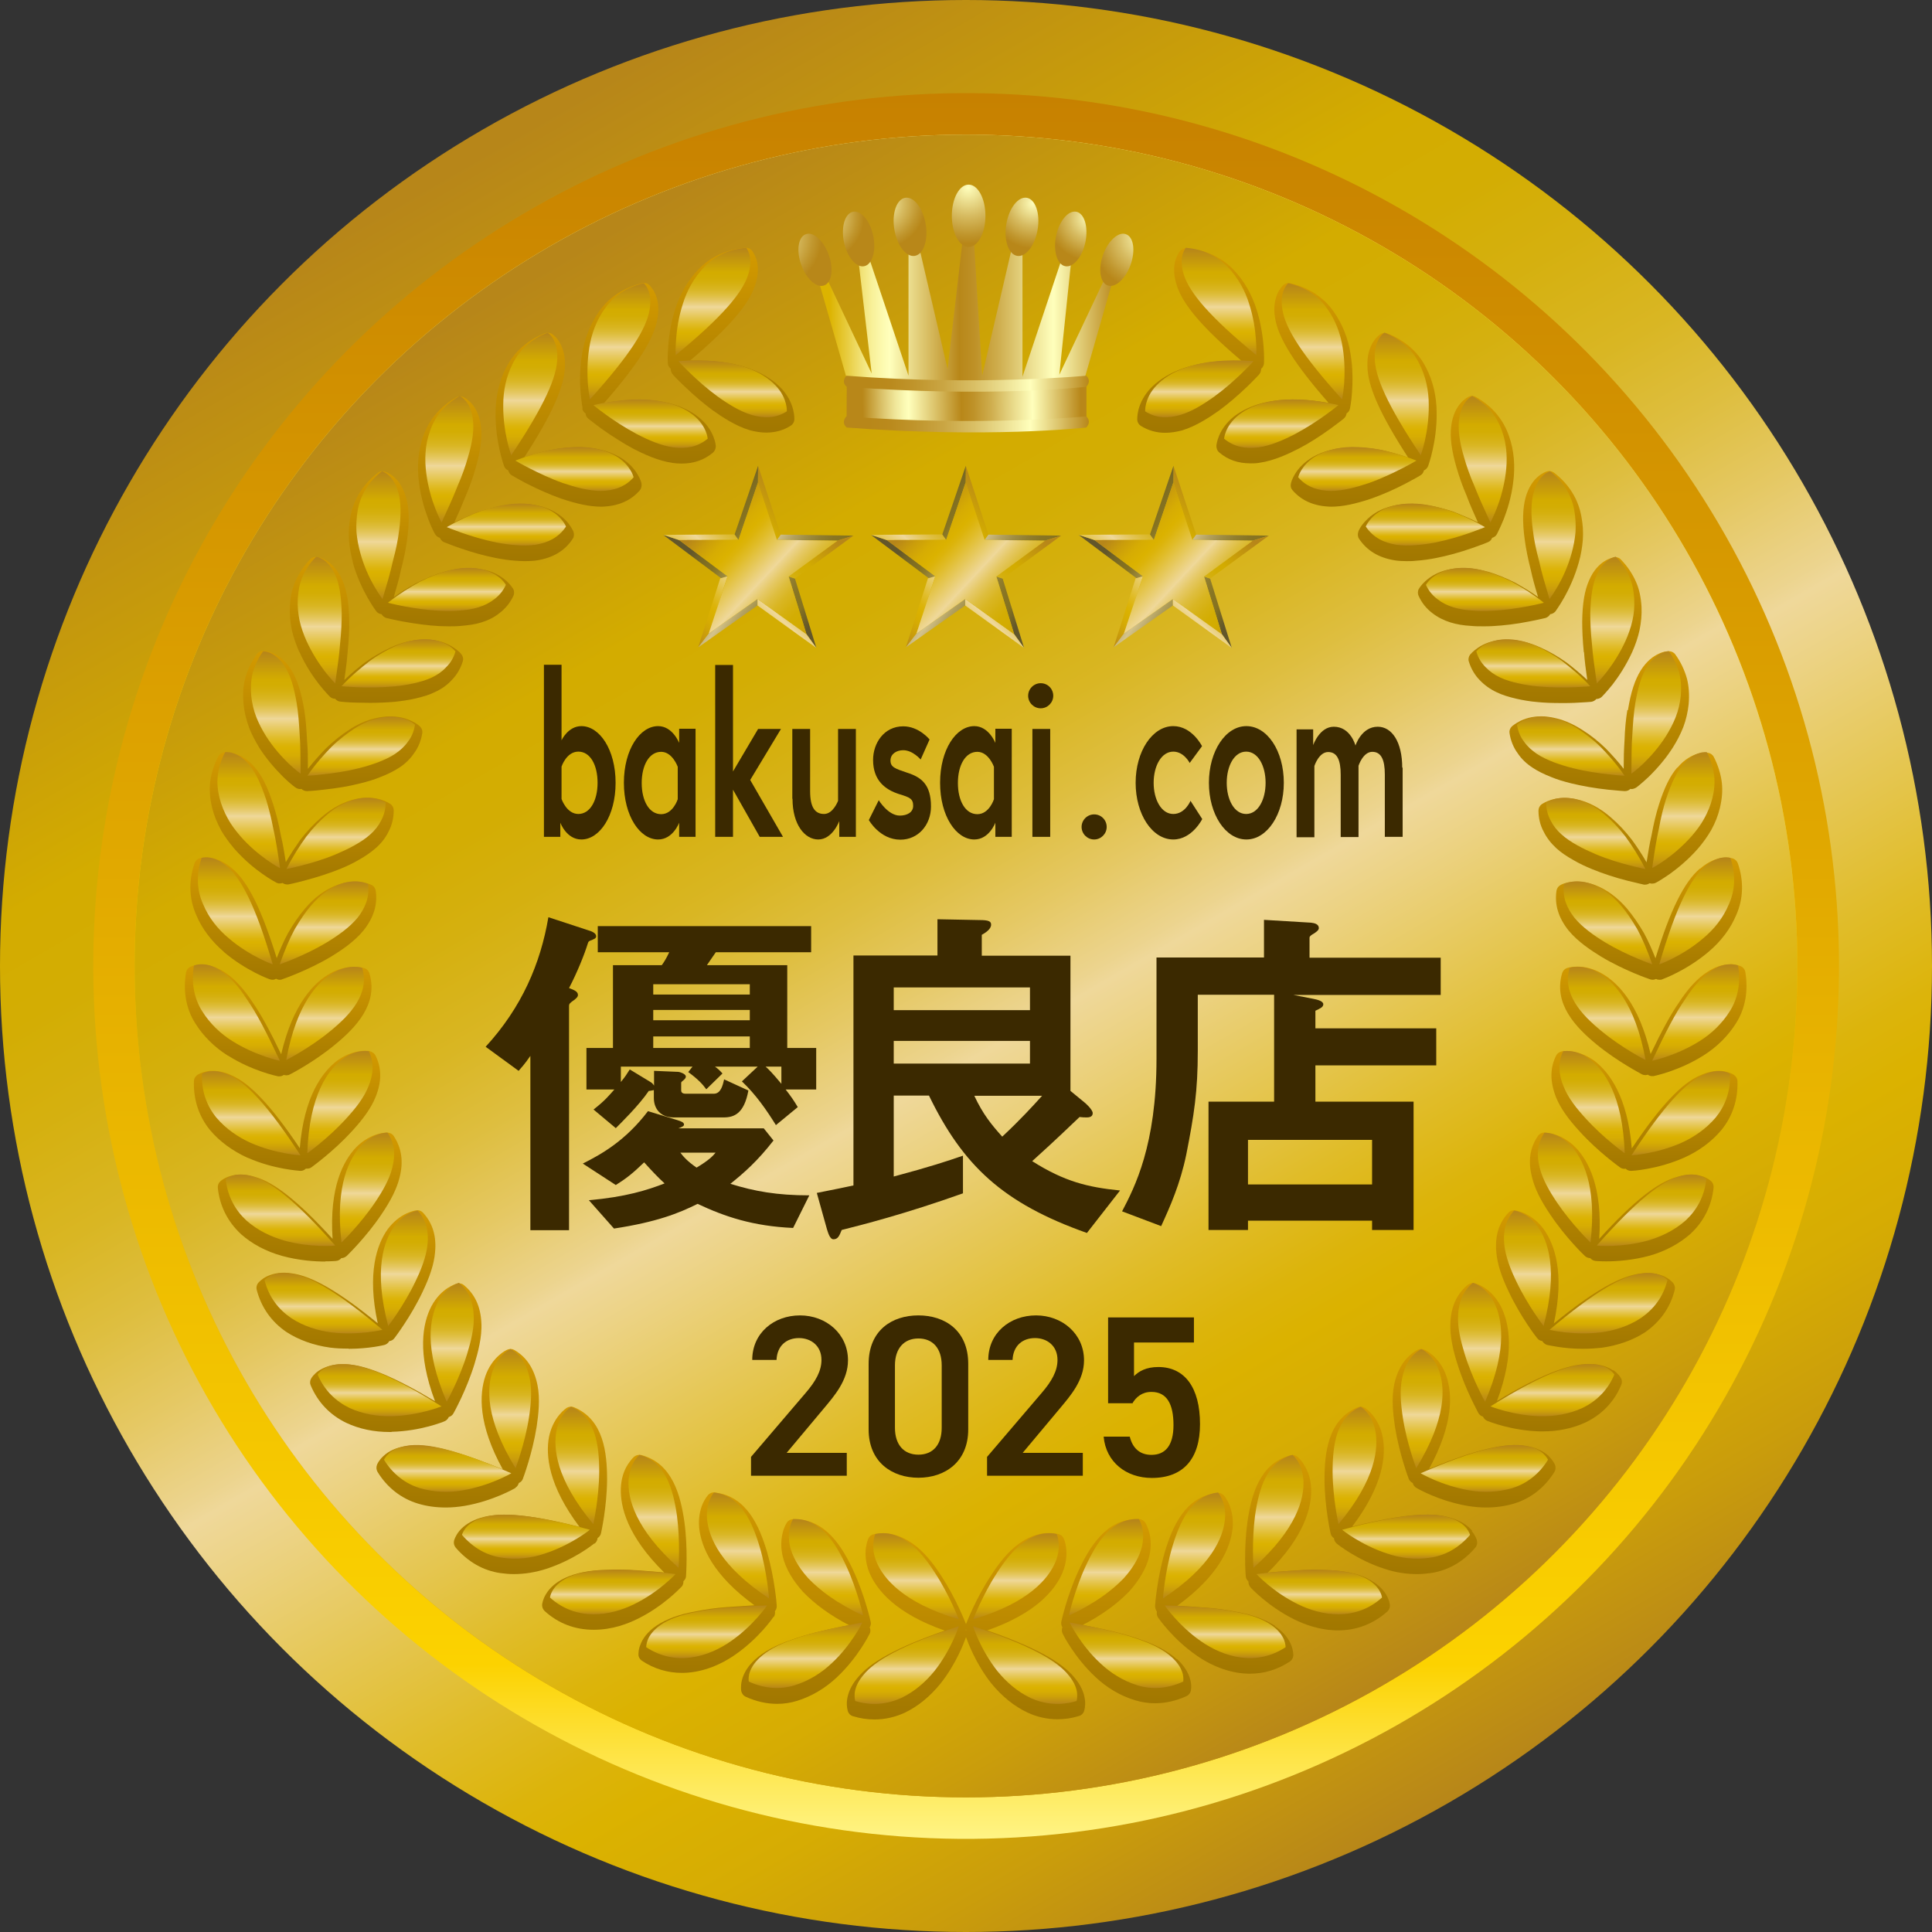 <?xml version="1.0" encoding="UTF-8"?>
<svg id="_レイヤー_2" data-name="レイヤー 2" xmlns="http://www.w3.org/2000/svg" xmlns:xlink="http://www.w3.org/1999/xlink" viewBox="0 0 95.44 95.44">
  <rect x="0" y="0" width="95.44" height="95.44" fill="#333333" stroke="none"/>
  <defs>
    <style>
      .cls-1 {
        fill: url(#linear-gradient-8);
      }

      .cls-2 {
        fill: url(#linear-gradient-7);
      }

      .cls-3 {
        fill: url(#linear-gradient-5);
      }

      .cls-4 {
        fill: url(#linear-gradient-6);
      }

      .cls-5 {
        fill: url(#linear-gradient-9);
      }

      .cls-6 {
        fill: url(#linear-gradient-4);
      }

      .cls-7 {
        fill: url(#linear-gradient-3);
      }

      .cls-8 {
        fill: url(#linear-gradient-2);
      }

      .cls-9 {
        fill: url(#_名称未設定グラデーション_45-2);
      }

      .cls-10 {
        fill: url(#_名称未設定グラデーション_18-6);
      }

      .cls-11 {
        fill: url(#_名称未設定グラデーション_18-2);
      }

      .cls-12 {
        fill: url(#_名称未設定グラデーション_18-9);
      }

      .cls-13 {
        fill: url(#_名称未設定グラデーション_18-8);
      }

      .cls-14 {
        fill: url(#_名称未設定グラデーション_18-7);
      }

      .cls-15 {
        fill: url(#_名称未設定グラデーション_18-5);
      }

      .cls-16 {
        fill: url(#_名称未設定グラデーション_18-4);
      }

      .cls-17 {
        fill: url(#_名称未設定グラデーション_18-3);
      }

      .cls-18 {
        fill: url(#_名称未設定グラデーション_76-3);
      }

      .cls-19 {
        fill: url(#_名称未設定グラデーション_76-7);
      }

      .cls-20 {
        fill: url(#_名称未設定グラデーション_76-2);
      }

      .cls-21 {
        fill: url(#_名称未設定グラデーション_76-5);
      }

      .cls-22 {
        fill: url(#_名称未設定グラデーション_76-6);
      }

      .cls-23 {
        fill: url(#_名称未設定グラデーション_76-4);
      }

      .cls-24 {
        fill: url(#_新規グラデーションスウォッチ_12-100);
      }

      .cls-25 {
        fill: url(#linear-gradient);
      }

      .cls-26 {
        fill: url(#_名称未設定グラデーション_18-11);
      }

      .cls-27 {
        fill: url(#_名称未設定グラデーション_18-15);
      }

      .cls-28 {
        fill: url(#_名称未設定グラデーション_18-10);
      }

      .cls-29 {
        fill: url(#_名称未設定グラデーション_18-12);
      }

      .cls-30 {
        fill: url(#_名称未設定グラデーション_18-14);
      }

      .cls-31 {
        fill: url(#_名称未設定グラデーション_18-13);
      }

      .cls-32 {
        fill: url(#_新規グラデーションスウォッチ_12-93);
      }

      .cls-33 {
        fill: url(#_新規グラデーションスウォッチ_12-96);
      }

      .cls-34 {
        fill: url(#_新規グラデーションスウォッチ_12-99);
      }

      .cls-35 {
        fill: url(#_新規グラデーションスウォッチ_12-98);
      }

      .cls-36 {
        fill: url(#_新規グラデーションスウォッチ_12-92);
      }

      .cls-37 {
        fill: url(#_新規グラデーションスウォッチ_12-95);
      }

      .cls-38 {
        fill: url(#_新規グラデーションスウォッチ_12-94);
      }

      .cls-39 {
        fill: url(#_新規グラデーションスウォッチ_12-97);
      }

      .cls-40 {
        fill: url(#_新規グラデーションスウォッチ_12-91);
      }

      .cls-41 {
        fill: url(#_新規グラデーションスウォッチ_12-90);
      }

      .cls-42 {
        fill: url(#_新規グラデーションスウォッチ_12-62);
      }

      .cls-43 {
        fill: url(#_新規グラデーションスウォッチ_12-61);
      }

      .cls-44 {
        fill: url(#_新規グラデーションスウォッチ_12-60);
      }

      .cls-45 {
        fill: url(#_新規グラデーションスウォッチ_12-69);
      }

      .cls-46 {
        fill: url(#_新規グラデーションスウォッチ_12-68);
      }

      .cls-47 {
        fill: url(#_新規グラデーションスウォッチ_12-67);
      }

      .cls-48 {
        fill: url(#_新規グラデーションスウォッチ_12-66);
      }

      .cls-49 {
        fill: url(#_新規グラデーションスウォッチ_12-65);
      }

      .cls-50 {
        fill: url(#_新規グラデーションスウォッチ_12-64);
      }

      .cls-51 {
        fill: url(#_新規グラデーションスウォッチ_12-63);
      }

      .cls-52 {
        fill: url(#_新規グラデーションスウォッチ_12-50);
      }

      .cls-53 {
        fill: url(#_新規グラデーションスウォッチ_12-52);
      }

      .cls-54 {
        fill: url(#_新規グラデーションスウォッチ_12-51);
      }

      .cls-55 {
        fill: url(#_新規グラデーションスウォッチ_12-54);
      }

      .cls-56 {
        fill: url(#_新規グラデーションスウォッチ_12-53);
      }

      .cls-57 {
        fill: url(#_新規グラデーションスウォッチ_12-56);
      }

      .cls-58 {
        fill: url(#_新規グラデーションスウォッチ_12-55);
      }

      .cls-59 {
        fill: url(#_新規グラデーションスウォッチ_12-58);
      }

      .cls-60 {
        fill: url(#_新規グラデーションスウォッチ_12-57);
      }

      .cls-61 {
        fill: url(#_新規グラデーションスウォッチ_12-59);
      }

      .cls-62 {
        fill: url(#_新規グラデーションスウォッチ_12-29);
      }

      .cls-63 {
        fill: url(#_新規グラデーションスウォッチ_12-28);
      }

      .cls-64 {
        fill: url(#_新規グラデーションスウォッチ_12-26);
      }

      .cls-65 {
        fill: url(#_新規グラデーションスウォッチ_12-25);
      }

      .cls-66 {
        fill: url(#_新規グラデーションスウォッチ_12-24);
      }

      .cls-67 {
        fill: url(#_新規グラデーションスウォッチ_12-23);
      }

      .cls-68 {
        fill: url(#_新規グラデーションスウォッチ_12-22);
      }

      .cls-69 {
        fill: url(#_新規グラデーションスウォッチ_12-21);
      }

      .cls-70 {
        fill: url(#_新規グラデーションスウォッチ_12-20);
      }

      .cls-71 {
        fill: url(#_新規グラデーションスウォッチ_12-27);
      }

      .cls-72 {
        fill: url(#_新規グラデーションスウォッチ_12-47);
      }

      .cls-73 {
        fill: url(#_新規グラデーションスウォッチ_12-48);
      }

      .cls-74 {
        fill: url(#_新規グラデーションスウォッチ_12-49);
      }

      .cls-75 {
        fill: url(#_新規グラデーションスウォッチ_12-45);
      }

      .cls-76 {
        fill: url(#_新規グラデーションスウォッチ_12-46);
      }

      .cls-77 {
        fill: url(#_新規グラデーションスウォッチ_12-43);
      }

      .cls-78 {
        fill: url(#_新規グラデーションスウォッチ_12-44);
      }

      .cls-79 {
        fill: url(#_新規グラデーションスウォッチ_12-42);
      }

      .cls-80 {
        fill: url(#_新規グラデーションスウォッチ_12-41);
      }

      .cls-81 {
        fill: url(#_新規グラデーションスウォッチ_12-40);
      }

      .cls-82 {
        fill: url(#_新規グラデーションスウォッチ_12-39);
      }

      .cls-83 {
        fill: url(#_新規グラデーションスウォッチ_12-33);
      }

      .cls-84 {
        fill: url(#_新規グラデーションスウォッチ_12-36);
      }

      .cls-85 {
        fill: url(#_新規グラデーションスウォッチ_12-30);
      }

      .cls-86 {
        fill: url(#_新規グラデーションスウォッチ_12-37);
      }

      .cls-87 {
        fill: url(#_新規グラデーションスウォッチ_12-35);
      }

      .cls-88 {
        fill: url(#_新規グラデーションスウォッチ_12-38);
      }

      .cls-89 {
        fill: url(#_新規グラデーションスウォッチ_12-32);
      }

      .cls-90 {
        fill: url(#_新規グラデーションスウォッチ_12-31);
      }

      .cls-91 {
        fill: url(#_新規グラデーションスウォッチ_12-34);
      }

      .cls-92 {
        fill: url(#_新規グラデーションスウォッチ_12-19);
      }

      .cls-93 {
        fill: url(#_新規グラデーションスウォッチ_12-18);
      }

      .cls-94 {
        fill: url(#_新規グラデーションスウォッチ_12-15);
      }

      .cls-95 {
        fill: url(#_新規グラデーションスウォッチ_12-14);
      }

      .cls-96 {
        fill: url(#_新規グラデーションスウォッチ_12-17);
      }

      .cls-97 {
        fill: url(#_新規グラデーションスウォッチ_12-16);
      }

      .cls-98 {
        fill: url(#_新規グラデーションスウォッチ_12-11);
      }

      .cls-99 {
        fill: url(#_新規グラデーションスウォッチ_12-10);
      }

      .cls-100 {
        fill: url(#_新規グラデーションスウォッチ_12-13);
      }

      .cls-101 {
        fill: url(#_新規グラデーションスウォッチ_12-12);
      }

      .cls-102 {
        fill: url(#_新規グラデーションスウォッチ_12-81);
      }

      .cls-103 {
        fill: url(#_新規グラデーションスウォッチ_12-82);
      }

      .cls-104 {
        fill: url(#_新規グラデーションスウォッチ_12-83);
      }

      .cls-105 {
        fill: url(#_新規グラデーションスウォッチ_12-80);
      }

      .cls-106 {
        fill: url(#_新規グラデーションスウォッチ_12-86);
      }

      .cls-107 {
        fill: url(#_新規グラデーションスウォッチ_12-88);
      }

      .cls-108 {
        fill: url(#_新規グラデーションスウォッチ_12-89);
      }

      .cls-109 {
        fill: url(#_新規グラデーションスウォッチ_12-84);
      }

      .cls-110 {
        fill: url(#_新規グラデーションスウォッチ_12-85);
      }

      .cls-111 {
        fill: url(#_新規グラデーションスウォッチ_12-87);
      }

      .cls-112 {
        fill: url(#_新規グラデーションスウォッチ_12-70);
      }

      .cls-113 {
        fill: url(#_新規グラデーションスウォッチ_12-71);
      }

      .cls-114 {
        fill: url(#_新規グラデーションスウォッチ_12-72);
      }

      .cls-115 {
        fill: url(#_新規グラデーションスウォッチ_12-74);
      }

      .cls-116 {
        fill: url(#_新規グラデーションスウォッチ_12-76);
      }

      .cls-117 {
        fill: url(#_新規グラデーションスウォッチ_12-77);
      }

      .cls-118 {
        fill: url(#_新規グラデーションスウォッチ_12-73);
      }

      .cls-119 {
        fill: url(#_新規グラデーションスウォッチ_12-75);
      }

      .cls-120 {
        fill: url(#_新規グラデーションスウォッチ_12-78);
      }

      .cls-121 {
        fill: url(#_新規グラデーションスウォッチ_12-79);
      }

      .cls-122 {
        fill: url(#linear-gradient-40);
      }

      .cls-123 {
        fill: url(#linear-gradient-41);
      }

      .cls-124 {
        fill: url(#linear-gradient-10);
      }

      .cls-125 {
        fill: url(#linear-gradient-11);
      }

      .cls-126 {
        fill: url(#linear-gradient-12);
      }

      .cls-127 {
        fill: url(#linear-gradient-13);
      }

      .cls-128 {
        fill: url(#linear-gradient-19);
      }

      .cls-129 {
        fill: url(#linear-gradient-14);
      }

      .cls-130 {
        fill: url(#linear-gradient-21);
      }

      .cls-131 {
        fill: url(#linear-gradient-20);
      }

      .cls-132 {
        fill: url(#linear-gradient-22);
      }

      .cls-133 {
        fill: url(#linear-gradient-23);
      }

      .cls-134 {
        fill: url(#linear-gradient-28);
      }

      .cls-135 {
        fill: url(#linear-gradient-25);
      }

      .cls-136 {
        fill: url(#linear-gradient-32);
      }

      .cls-137 {
        fill: url(#linear-gradient-31);
      }

      .cls-138 {
        fill: url(#linear-gradient-33);
      }

      .cls-139 {
        fill: url(#linear-gradient-30);
      }

      .cls-140 {
        fill: url(#linear-gradient-15);
      }

      .cls-141 {
        fill: url(#linear-gradient-16);
      }

      .cls-142 {
        fill: url(#linear-gradient-17);
      }

      .cls-143 {
        fill: url(#linear-gradient-18);
      }

      .cls-144 {
        fill: url(#linear-gradient-35);
      }

      .cls-145 {
        fill: url(#linear-gradient-34);
      }

      .cls-146 {
        fill: url(#linear-gradient-36);
      }

      .cls-147 {
        fill: url(#linear-gradient-38);
      }

      .cls-148 {
        fill: url(#linear-gradient-27);
      }

      .cls-149 {
        fill: url(#linear-gradient-24);
      }

      .cls-150 {
        fill: url(#linear-gradient-26);
      }

      .cls-151 {
        fill: url(#linear-gradient-29);
      }

      .cls-152 {
        fill: url(#linear-gradient-37);
      }

      .cls-153 {
        fill: url(#linear-gradient-39);
      }

      .cls-154 {
        fill: #3b2900;
      }

      .cls-155 {
        fill: url(#_新規グラデーションスウォッチ_12);
      }

      .cls-156 {
        fill: url(#_名称未設定グラデーション_76);
      }

      .cls-157 {
        fill: url(#_名称未設定グラデーション_70);
      }

      .cls-158 {
        fill: url(#_名称未設定グラデーション_18);
      }

      .cls-159 {
        fill: url(#_名称未設定グラデーション_45);
      }

      .cls-160 {
        fill: url(#_名称未設定グラデーション_58);
      }

      .cls-161 {
        fill: url(#_新規グラデーションスウォッチ_12-4);
      }

      .cls-162 {
        fill: url(#_新規グラデーションスウォッチ_12-2);
      }

      .cls-163 {
        fill: url(#_新規グラデーションスウォッチ_12-3);
      }

      .cls-164 {
        fill: url(#_新規グラデーションスウォッチ_12-9);
      }

      .cls-165 {
        fill: url(#_新規グラデーションスウォッチ_12-7);
      }

      .cls-166 {
        fill: url(#_新規グラデーションスウォッチ_12-8);
      }

      .cls-167 {
        fill: url(#_新規グラデーションスウォッチ_12-5);
      }

      .cls-168 {
        fill: url(#_新規グラデーションスウォッチ_12-6);
      }
    </style>
    <linearGradient id="_新規グラデーションスウォッチ_12" data-name="新規グラデーションスウォッチ 12" x1="1541.65" y1="6851.94" x2="1589.37" y2="6934.6" gradientTransform="translate(1613.23 6940.99) rotate(-180)" gradientUnits="userSpaceOnUse">
      <stop offset="0" stop-color="#b78619"/>
      <stop offset=".08" stop-color="#ca9d0b"/>
      <stop offset=".15" stop-color="#d6ac03"/>
      <stop offset=".21" stop-color="#dbb200"/>
      <stop offset=".24" stop-color="#dcb40b"/>
      <stop offset=".29" stop-color="#e0bc28"/>
      <stop offset=".36" stop-color="#e6c859"/>
      <stop offset=".45" stop-color="#efd89a"/>
      <stop offset=".46" stop-color="#ecd48e"/>
      <stop offset=".51" stop-color="#e5c863"/>
      <stop offset=".56" stop-color="#debe3f"/>
      <stop offset=".61" stop-color="#d9b623"/>
      <stop offset=".67" stop-color="#d5b00f"/>
      <stop offset=".72" stop-color="#d3ad03"/>
      <stop offset=".77" stop-color="#d3ac00"/>
      <stop offset=".99" stop-color="#b78619"/>
    </linearGradient>
    <linearGradient id="linear-gradient" x1="47.72" y1="90.84" x2="47.72" y2="4.6" gradientTransform="translate(95.03 -.4) rotate(89.51)" gradientUnits="userSpaceOnUse">
      <stop offset="0" stop-color="#fff485"/>
      <stop offset=".1" stop-color="#fcd200"/>
      <stop offset="1" stop-color="#c78100"/>
    </linearGradient>
    <linearGradient id="linear-gradient-2" x1="1565.51" y1="6934.35" x2="1565.51" y2="6852.2" gradientTransform="translate(1613.23 6940.99) rotate(-180)" gradientUnits="userSpaceOnUse">
      <stop offset="0" stop-color="#ffef8b"/>
      <stop offset=".33" stop-color="#fcd200"/>
      <stop offset="1" stop-color="#d39a00"/>
    </linearGradient>
    <linearGradient id="_新規グラデーションスウォッチ_12-2" data-name="新規グラデーションスウォッチ 12" x1="1544.97" y1="6857.69" x2="1586.05" y2="6928.85" gradientTransform="translate(1613.23 6940.99) rotate(-180)" xlink:href="#_新規グラデーションスウォッチ_12"/>
    <linearGradient id="linear-gradient-3" x1="13.99" y1="48.41" x2="13.99" y2="42.36" gradientUnits="userSpaceOnUse">
      <stop offset="0" stop-color="#a17700"/>
      <stop offset="1" stop-color="#d39a00"/>
    </linearGradient>
    <linearGradient id="linear-gradient-4" x1="14.89" y1="43.7" x2="14.89" y2="37.16" xlink:href="#linear-gradient-3"/>
    <linearGradient id="linear-gradient-5" x1="16.45" y1="39.08" x2="16.45" y2="32.17" xlink:href="#linear-gradient-3"/>
    <linearGradient id="linear-gradient-6" x1="18.6" y1="34.73" x2="18.6" y2="27.51" xlink:href="#linear-gradient-3"/>
    <linearGradient id="linear-gradient-7" x1="21.31" y1="30.95" x2="21.31" y2="23.27" xlink:href="#linear-gradient-3"/>
    <linearGradient id="linear-gradient-8" x1="24.49" y1="27.71" x2="24.49" y2="19.56" xlink:href="#linear-gradient-3"/>
    <linearGradient id="linear-gradient-9" x1="28.08" y1="25.02" x2="28.08" y2="16.44" xlink:href="#linear-gradient-3"/>
    <linearGradient id="linear-gradient-10" x1="31.99" y1="22.89" x2="31.99" y2="13.98" xlink:href="#linear-gradient-3"/>
    <linearGradient id="linear-gradient-11" x1="36.12" y1="21.37" x2="36.12" y2="12.25" xlink:href="#linear-gradient-3"/>
    <linearGradient id="linear-gradient-12" x1="39.81" y1="84.16" x2="39.81" y2="75.05" xlink:href="#linear-gradient-3"/>
    <linearGradient id="linear-gradient-13" x1="34.96" y1="82.67" x2="34.96" y2="73.74" xlink:href="#linear-gradient-3"/>
    <linearGradient id="linear-gradient-14" x1="30.35" y1="80.52" x2="30.35" y2="71.87" xlink:href="#linear-gradient-3"/>
    <linearGradient id="linear-gradient-15" x1="26.21" y1="77.76" x2="26.21" y2="69.49" xlink:href="#linear-gradient-3"/>
    <linearGradient id="linear-gradient-16" x1="22.61" y1="74.47" x2="22.61" y2="66.64" xlink:href="#linear-gradient-3"/>
    <linearGradient id="linear-gradient-17" x1="19.55" y1="70.73" x2="19.55" y2="63.38" xlink:href="#linear-gradient-3"/>
    <linearGradient id="linear-gradient-18" x1="17.1" y1="66.63" x2="17.1" y2="59.79" xlink:href="#linear-gradient-3"/>
    <linearGradient id="linear-gradient-19" x1="15.31" y1="62.31" x2="15.31" y2="55.95" xlink:href="#linear-gradient-3"/>
    <linearGradient id="linear-gradient-20" x1="14.19" y1="57.83" x2="14.19" y2="51.91" xlink:href="#linear-gradient-3"/>
    <linearGradient id="linear-gradient-21" x1="13.76" y1="53.17" x2="13.76" y2="47.64" xlink:href="#linear-gradient-3"/>
    <linearGradient id="linear-gradient-22" x1="81.45" x2="81.45" y2="42.36" xlink:href="#linear-gradient-3"/>
    <linearGradient id="linear-gradient-23" x1="80.55" y1="43.7" x2="80.55" y2="37.16" xlink:href="#linear-gradient-3"/>
    <linearGradient id="linear-gradient-24" x1="78.99" y1="39.08" x2="78.99" y2="32.17" xlink:href="#linear-gradient-3"/>
    <linearGradient id="linear-gradient-25" x1="76.83" y1="34.73" x2="76.83" y2="27.51" xlink:href="#linear-gradient-3"/>
    <linearGradient id="linear-gradient-26" x1="74.13" y1="30.95" x2="74.13" y2="23.27" xlink:href="#linear-gradient-3"/>
    <linearGradient id="linear-gradient-27" x1="70.95" y1="27.71" x2="70.95" y2="19.56" xlink:href="#linear-gradient-3"/>
    <linearGradient id="linear-gradient-28" x1="67.35" y1="25.02" x2="67.35" y2="16.44" xlink:href="#linear-gradient-3"/>
    <linearGradient id="linear-gradient-29" x1="63.44" y1="22.89" x2="63.44" y2="13.98" xlink:href="#linear-gradient-3"/>
    <linearGradient id="linear-gradient-30" x1="59.32" y1="21.37" x2="59.32" y2="12.25" xlink:href="#linear-gradient-3"/>
    <linearGradient id="linear-gradient-31" x1="47.72" y1="84.94" x2="47.72" y2="75.73" xlink:href="#linear-gradient-3"/>
    <linearGradient id="linear-gradient-32" x1="55.63" y1="84.16" x2="55.63" y2="75.05" xlink:href="#linear-gradient-3"/>
    <linearGradient id="linear-gradient-33" x1="60.48" y1="82.67" x2="60.48" y2="73.74" xlink:href="#linear-gradient-3"/>
    <linearGradient id="linear-gradient-34" x1="65.08" y1="80.52" x2="65.08" y2="71.87" xlink:href="#linear-gradient-3"/>
    <linearGradient id="linear-gradient-35" x1="69.22" y1="77.76" x2="69.22" y2="69.49" xlink:href="#linear-gradient-3"/>
    <linearGradient id="linear-gradient-36" x1="72.83" y1="74.47" x2="72.83" y2="66.64" xlink:href="#linear-gradient-3"/>
    <linearGradient id="linear-gradient-37" x1="75.88" y1="70.73" x2="75.88" y2="63.38" xlink:href="#linear-gradient-3"/>
    <linearGradient id="linear-gradient-38" x1="78.33" y1="66.63" x2="78.33" y2="59.79" xlink:href="#linear-gradient-3"/>
    <linearGradient id="linear-gradient-39" x1="80.13" y1="62.31" x2="80.13" y2="55.95" xlink:href="#linear-gradient-3"/>
    <linearGradient id="linear-gradient-40" x1="81.25" y1="57.83" x2="81.25" y2="51.92" xlink:href="#linear-gradient-3"/>
    <linearGradient id="linear-gradient-41" x1="81.68" y1="53.17" x2="81.68" y2="47.64" xlink:href="#linear-gradient-3"/>
    <linearGradient id="_新規グラデーションスウォッチ_12-3" data-name="新規グラデーションスウォッチ 12" x1="11.62" y1="47.64" x2="11.62" y2="42.36" gradientTransform="matrix(1,0,0,1,0,0)" xlink:href="#_新規グラデーションスウォッチ_12"/>
    <linearGradient id="_新規グラデーションスウォッチ_12-4" data-name="新規グラデーションスウォッチ 12" x1="16" y1="47.64" x2="16" y2="43.56" gradientTransform="matrix(1,0,0,1,0,0)" xlink:href="#_新規グラデーションスウォッチ_12"/>
    <linearGradient id="_新規グラデーションスウォッチ_12-5" data-name="新規グラデーションスウォッチ 12" x1="12.27" y1="42.88" x2="12.27" y2="37.16" gradientTransform="matrix(1,0,0,1,0,0)" xlink:href="#_新規グラデーションスウォッチ_12"/>
    <linearGradient id="_新規グラデーションスウォッチ_12-6" data-name="新規グラデーションスウォッチ 12" x1="16.6" y1="42.93" x2="16.6" y2="39.41" gradientTransform="matrix(1,0,0,1,0,0)" xlink:href="#_新規グラデーションスウォッチ_12"/>
    <linearGradient id="_新規グラデーションスウォッチ_12-7" data-name="新規グラデーションスウォッチ 12" x1="13.62" y1="38.22" x2="13.62" y2="32.17" gradientTransform="matrix(1,0,0,1,0,0)" xlink:href="#_新規グラデーションスウォッチ_12"/>
    <linearGradient id="_新規グラデーションスウォッチ_12-8" data-name="新規グラデーションスウォッチ 12" x1="17.84" y1="38.32" x2="17.84" y2="35.39" gradientTransform="matrix(1,0,0,1,0,0)" xlink:href="#_新規グラデーションスウォッチ_12"/>
    <linearGradient id="_新規グラデーションスウォッチ_12-9" data-name="新規グラデーションスウォッチ 12" x1="15.79" y1="33.76" x2="15.79" y2="27.51" gradientTransform="matrix(1,0,0,1,0,0)" xlink:href="#_新規グラデーションスウォッチ_12"/>
    <linearGradient id="_新規グラデーションスウォッチ_12-10" data-name="新規グラデーションスウォッチ 12" x1="19.68" y1="33.97" x2="19.68" y2="31.59" gradientTransform="matrix(1,0,0,1,0,0)" xlink:href="#_新規グラデーションスウォッチ_12"/>
    <linearGradient id="_新規グラデーションスウォッチ_12-11" data-name="新規グラデーションスウォッチ 12" x1="18.7" y1="29.6" x2="18.7" y2="23.27" gradientTransform="matrix(1,0,0,1,0,0)" xlink:href="#_新規グラデーションスウォッチ_12"/>
    <linearGradient id="_新規グラデーションスウォッチ_12-12" data-name="新規グラデーションスウォッチ 12" x1="22.1" y1="30.18" x2="22.1" y2="28.06" gradientTransform="matrix(1,0,0,1,0,0)" xlink:href="#_新規グラデーションスウォッチ_12"/>
    <linearGradient id="_新規グラデーションスウォッチ_12-13" data-name="新規グラデーションスウォッチ 12" x1="22.2" y1="25.82" x2="22.2" y2="19.56" gradientTransform="matrix(1,0,0,1,0,0)" xlink:href="#_新規グラデーションスウォッチ_12"/>
    <linearGradient id="_新規グラデーションスウォッチ_12-14" data-name="新規グラデーションスウォッチ 12" x1="25.02" y1="26.95" x2="25.02" y2="24.88" gradientTransform="matrix(1,0,0,1,0,0)" xlink:href="#_新規グラデーションスウォッチ_12"/>
    <linearGradient id="_新規グラデーションスウォッチ_12-15" data-name="新規グラデーションスウォッチ 12" x1="26.19" y1="22.5" x2="26.19" y2="16.44" gradientTransform="matrix(1,0,0,1,0,0)" xlink:href="#_新規グラデーションスウォッチ_12"/>
    <linearGradient id="_新規グラデーションスウォッチ_12-16" data-name="新規グラデーションスウォッチ 12" x1="28.39" y1="24.26" x2="28.39" y2="22.1" gradientTransform="matrix(1,0,0,1,0,0)" xlink:href="#_新規グラデーションスウォッチ_12"/>
    <linearGradient id="_新規グラデーションスウォッチ_12-17" data-name="新規グラデーションスウォッチ 12" x1="30.57" y1="19.72" x2="30.57" y2="13.98" gradientTransform="matrix(1,0,0,1,0,0)" xlink:href="#_新規グラデーションスウォッチ_12"/>
    <linearGradient id="_新規グラデーションスウォッチ_12-18" data-name="新規グラデーションスウォッチ 12" x1="32.14" y1="22.13" x2="32.14" y2="19.73" gradientTransform="matrix(1,0,0,1,0,0)" xlink:href="#_新規グラデーションスウォッチ_12"/>
    <linearGradient id="_新規グラデーションスウォッチ_12-19" data-name="新規グラデーションスウォッチ 12" x1="35.22" y1="17.53" x2="35.22" y2="12.25" gradientTransform="matrix(1,0,0,1,0,0)" xlink:href="#_新規グラデーションスウォッチ_12"/>
    <linearGradient id="_新規グラデーションスウォッチ_12-20" data-name="新規グラデーションスウォッチ 12" x1="36.19" y1="20.6" x2="36.19" y2="17.81" gradientTransform="matrix(1,0,0,1,0,0)" xlink:href="#_新規グラデーションスウォッチ_12"/>
    <linearGradient id="_新規グラデーションスウォッチ_12-21" data-name="新規グラデーションスウォッチ 12" x1="44.79" y1="84.17" x2="44.79" y2="80.32" gradientTransform="matrix(1,0,0,1,0,0)" xlink:href="#_新規グラデーションスウォッチ_12"/>
    <linearGradient id="_新規グラデーションスウォッチ_12-22" data-name="新規グラデーションスウォッチ 12" x1="45.25" y1="79.98" x2="45.25" y2="75.73" gradientTransform="matrix(1,0,0,1,0,0)" xlink:href="#_新規グラデーションスウォッチ_12"/>
    <linearGradient id="_新規グラデーションスウォッチ_12-23" data-name="新規グラデーションスウォッチ 12" x1="39.79" y1="83.39" x2="39.79" y2="80.15" gradientTransform="matrix(1,0,0,1,0,0)" xlink:href="#_新規グラデーションスウォッチ_12"/>
    <linearGradient id="_新規グラデーションスウォッチ_12-24" data-name="新規グラデーションスウォッチ 12" x1="40.8" y1="79.81" x2="40.8" y2="75.05" gradientTransform="matrix(1,0,0,1,0,0)" xlink:href="#_新規グラデーションスウォッチ_12"/>
    <linearGradient id="_新規グラデーションスウォッチ_12-25" data-name="新規グラデーションスウォッチ 12" x1="34.91" y1="81.9" x2="34.91" y2="79.3" gradientTransform="matrix(1,0,0,1,0,0)" xlink:href="#_新規グラデーションスウォッチ_12"/>
    <linearGradient id="_新規グラデーションスウォッチ_12-26" data-name="新規グラデーションスウォッチ 12" x1="36.45" y1="78.96" x2="36.45" y2="73.74" gradientTransform="matrix(1,0,0,1,0,0)" xlink:href="#_新規グラデーションスウォッチ_12"/>
    <linearGradient id="_新規グラデーションスウォッチ_12-27" data-name="新規グラデーションスウォッチ 12" x1="30.27" y1="79.75" x2="30.27" y2="77.54" gradientTransform="matrix(1,0,0,1,0,0)" xlink:href="#_新規グラデーションスウォッチ_12"/>
    <linearGradient id="_新規グラデーションスウォッチ_12-28" data-name="新規グラデーションスウォッチ 12" x1="32.3" y1="77.44" x2="32.3" y2="71.87" gradientTransform="matrix(1,0,0,1,0,0)" xlink:href="#_新規グラデーションスウォッチ_12"/>
    <linearGradient id="_新規グラデーションスウォッチ_12-29" data-name="新規グラデーションスウォッチ 12" x1="25.98" y1="76.99" x2="25.98" y2="74.82" gradientTransform="matrix(1,0,0,1,0,0)" xlink:href="#_新規グラデーションスウォッチ_12"/>
    <linearGradient id="_新規グラデーションスウォッチ_12-30" data-name="新規グラデーションスウォッチ 12" x1="28.53" y1="75.28" x2="28.53" y2="69.49" gradientTransform="matrix(1,0,0,1,0,0)" xlink:href="#_新規グラデーションスウォッチ_12"/>
    <linearGradient id="_新規グラデーションスウォッチ_12-31" data-name="新規グラデーションスウォッチ 12" x1="22.11" y1="73.7" x2="22.11" y2="71.39" gradientTransform="matrix(1,0,0,1,0,0)" xlink:href="#_新規グラデーションスウォッチ_12"/>
    <linearGradient id="_新規グラデーションスウォッチ_12-32" data-name="新規グラデーションスウォッチ 12" x1="25.21" y1="72.52" x2="25.21" y2="66.64" gradientTransform="matrix(1,0,0,1,0,0)" xlink:href="#_新規グラデーションスウォッチ_12"/>
    <linearGradient id="_新規グラデーションスウォッチ_12-33" data-name="新規グラデーションスウォッチ 12" x1="18.76" y1="69.96" x2="18.76" y2="67.38" gradientTransform="matrix(1,0,0,1,0,0)" xlink:href="#_新規グラデーションスウォッチ_12"/>
    <linearGradient id="_新規グラデーションスウォッチ_12-34" data-name="新規グラデーションスウォッチ 12" x1="22.35" y1="69.24" x2="22.35" y2="63.38" gradientTransform="matrix(1,0,0,1,0,0)" xlink:href="#_新規グラデーションスウォッチ_12"/>
    <linearGradient id="_新規グラデーションスウォッチ_12-35" data-name="新規グラデーションスウォッチ 12" x1="15.98" y1="65.87" x2="15.98" y2="62.89" gradientTransform="matrix(1,0,0,1,0,0)" xlink:href="#_新規グラデーションスウォッチ_12"/>
    <linearGradient id="_新規グラデーションスウォッチ_12-36" data-name="新規グラデーションスウォッチ 12" x1="19.98" y1="65.5" x2="19.98" y2="59.79" gradientTransform="matrix(1,0,0,1,0,0)" xlink:href="#_新規グラデーションスウォッチ_12"/>
    <linearGradient id="_新規グラデーションスウォッチ_12-37" data-name="新規グラデーションスウォッチ 12" x1="13.85" y1="61.55" x2="13.85" y2="58.02" gradientTransform="matrix(1,0,0,1,0,0)" xlink:href="#_新規グラデーションスウォッチ_12"/>
    <linearGradient id="_新規グラデーションスウォッチ_12-38" data-name="新規グラデーションスウォッチ 12" x1="18.13" y1="61.38" x2="18.13" y2="55.95" gradientTransform="matrix(1,0,0,1,0,0)" xlink:href="#_新規グラデーションスウォッチ_12"/>
    <linearGradient id="_新規グラデーションスウォッチ_12-39" data-name="新規グラデーションスウォッチ 12" x1="12.41" y1="57.07" x2="12.41" y2="52.9" gradientTransform="matrix(1,0,0,1,0,0)" xlink:href="#_新規グラデーションスウォッチ_12"/>
    <linearGradient id="_新規グラデーションスウォッチ_12-40" data-name="新規グラデーションスウォッチ 12" x1="16.79" y1="56.97" x2="16.79" y2="51.92" gradientTransform="matrix(1,0,0,1,0,0)" xlink:href="#_新規グラデーションスウォッチ_12"/>
    <linearGradient id="_新規グラデーションスウォッチ_12-41" data-name="新規グラデーションスウォッチ 12" x1="11.67" y1="52.4" x2="11.67" y2="47.64" gradientTransform="matrix(1,0,0,1,0,0)" xlink:href="#_新規グラデーションスウォッチ_12"/>
    <linearGradient id="_新規グラデーションスウォッチ_12-42" data-name="新規グラデーションスウォッチ 12" x1="16.07" y1="52.36" x2="16.07" y2="47.75" gradientTransform="matrix(1,0,0,1,0,0)" xlink:href="#_新規グラデーションスウォッチ_12"/>
    <linearGradient id="_新規グラデーションスウォッチ_12-43" data-name="新規グラデーションスウォッチ 12" x1="83.82" y1="47.64" x2="83.82" y2="42.36" gradientTransform="matrix(1,0,0,1,0,0)" xlink:href="#_新規グラデーションスウォッチ_12"/>
    <linearGradient id="_新規グラデーションスウォッチ_12-44" data-name="新規グラデーションスウォッチ 12" x1="79.43" y1="47.64" x2="79.43" y2="43.56" gradientTransform="matrix(1,0,0,1,0,0)" xlink:href="#_新規グラデーションスウォッチ_12"/>
    <linearGradient id="_新規グラデーションスウォッチ_12-45" data-name="新規グラデーションスウォッチ 12" x1="83.16" y1="42.88" x2="83.16" y2="37.16" gradientTransform="matrix(1,0,0,1,0,0)" xlink:href="#_新規グラデーションスウォッチ_12"/>
    <linearGradient id="_新規グラデーションスウォッチ_12-46" data-name="新規グラデーションスウォッチ 12" x1="78.84" y1="42.93" x2="78.84" y2="39.41" gradientTransform="matrix(1,0,0,1,0,0)" xlink:href="#_新規グラデーションスウォッチ_12"/>
    <linearGradient id="_新規グラデーションスウォッチ_12-47" data-name="新規グラデーションスウォッチ 12" x1="81.81" y1="38.22" x2="81.81" y2="32.17" gradientTransform="matrix(1,0,0,1,0,0)" xlink:href="#_新規グラデーションスウォッチ_12"/>
    <linearGradient id="_新規グラデーションスウォッチ_12-48" data-name="新規グラデーションスウォッチ 12" x1="77.6" y1="38.32" x2="77.6" y2="35.39" gradientTransform="matrix(1,0,0,1,0,0)" xlink:href="#_新規グラデーションスウォッチ_12"/>
    <linearGradient id="_新規グラデーションスウォッチ_12-49" data-name="新規グラデーションスウォッチ 12" x1="79.64" y1="33.76" x2="79.64" y2="27.51" gradientTransform="matrix(1,0,0,1,0,0)" xlink:href="#_新規グラデーションスウォッチ_12"/>
    <linearGradient id="_新規グラデーションスウォッチ_12-50" data-name="新規グラデーションスウォッチ 12" x1="75.75" y1="33.97" x2="75.75" y2="31.59" gradientTransform="matrix(1,0,0,1,0,0)" xlink:href="#_新規グラデーションスウォッチ_12"/>
    <linearGradient id="_新規グラデーションスウォッチ_12-51" data-name="新規グラデーションスウォッチ 12" x1="76.74" y1="29.6" x2="76.74" y2="23.27" gradientTransform="matrix(1,0,0,1,0,0)" xlink:href="#_新規グラデーションスウォッチ_12"/>
    <linearGradient id="_新規グラデーションスウォッチ_12-52" data-name="新規グラデーションスウォッチ 12" x1="73.34" y1="30.18" x2="73.34" y2="28.06" gradientTransform="matrix(1,0,0,1,0,0)" xlink:href="#_新規グラデーションスウォッチ_12"/>
    <linearGradient id="_新規グラデーションスウォッチ_12-53" data-name="新規グラデーションスウォッチ 12" x1="73.24" y1="25.82" x2="73.24" y2="19.56" gradientTransform="matrix(1,0,0,1,0,0)" xlink:href="#_新規グラデーションスウォッチ_12"/>
    <linearGradient id="_新規グラデーションスウォッチ_12-54" data-name="新規グラデーションスウォッチ 12" x1="70.42" y1="26.95" x2="70.42" y2="24.88" gradientTransform="matrix(1,0,0,1,0,0)" xlink:href="#_新規グラデーションスウォッチ_12"/>
    <linearGradient id="_新規グラデーションスウォッチ_12-55" data-name="新規グラデーションスウォッチ 12" x1="69.25" y1="22.5" x2="69.25" y2="16.44" gradientTransform="matrix(1,0,0,1,0,0)" xlink:href="#_新規グラデーションスウォッチ_12"/>
    <linearGradient id="_新規グラデーションスウォッチ_12-56" data-name="新規グラデーションスウォッチ 12" x1="67.04" y1="24.26" x2="67.04" y2="22.1" gradientTransform="matrix(1,0,0,1,0,0)" xlink:href="#_新規グラデーションスウォッチ_12"/>
    <linearGradient id="_新規グラデーションスウォッチ_12-57" data-name="新規グラデーションスウォッチ 12" x1="64.87" y1="19.72" x2="64.87" y2="13.98" gradientTransform="matrix(1,0,0,1,0,0)" xlink:href="#_新規グラデーションスウォッチ_12"/>
    <linearGradient id="_新規グラデーションスウォッチ_12-58" data-name="新規グラデーションスウォッチ 12" x1="63.3" y1="22.13" x2="63.3" y2="19.73" gradientTransform="matrix(1,0,0,1,0,0)" xlink:href="#_新規グラデーションスウォッチ_12"/>
    <linearGradient id="_新規グラデーションスウォッチ_12-59" data-name="新規グラデーションスウォッチ 12" x1="60.22" y1="17.53" x2="60.22" y2="12.25" gradientTransform="matrix(1,0,0,1,0,0)" xlink:href="#_新規グラデーションスウォッチ_12"/>
    <linearGradient id="_新規グラデーションスウォッチ_12-60" data-name="新規グラデーションスウォッチ 12" x1="59.25" y1="20.6" x2="59.25" y2="17.81" gradientTransform="matrix(1,0,0,1,0,0)" xlink:href="#_新規グラデーションスウォッチ_12"/>
    <linearGradient id="_新規グラデーションスウォッチ_12-61" data-name="新規グラデーションスウォッチ 12" x1="50.64" y1="84.17" x2="50.64" y2="80.32" gradientTransform="matrix(1,0,0,1,0,0)" xlink:href="#_新規グラデーションスウォッチ_12"/>
    <linearGradient id="_新規グラデーションスウォッチ_12-62" data-name="新規グラデーションスウォッチ 12" x1="50.19" y1="79.98" x2="50.19" y2="75.73" gradientTransform="matrix(1,0,0,1,0,0)" xlink:href="#_新規グラデーションスウォッチ_12"/>
    <linearGradient id="_新規グラデーションスウォッチ_12-63" data-name="新規グラデーションスウォッチ 12" x1="55.65" y1="83.39" x2="55.65" y2="80.15" gradientTransform="matrix(1,0,0,1,0,0)" xlink:href="#_新規グラデーションスウォッチ_12"/>
    <linearGradient id="_新規グラデーションスウォッチ_12-64" data-name="新規グラデーションスウォッチ 12" x1="54.63" y1="79.81" x2="54.63" y2="75.05" gradientTransform="matrix(1,0,0,1,0,0)" xlink:href="#_新規グラデーションスウォッチ_12"/>
    <linearGradient id="_新規グラデーションスウォッチ_12-65" data-name="新規グラデーションスウォッチ 12" x1="60.52" y1="81.9" x2="60.52" y2="79.3" gradientTransform="matrix(1,0,0,1,0,0)" xlink:href="#_新規グラデーションスウォッチ_12"/>
    <linearGradient id="_新規グラデーションスウォッチ_12-66" data-name="新規グラデーションスウォッチ 12" x1="58.99" y1="78.96" x2="58.99" y2="73.74" gradientTransform="matrix(1,0,0,1,0,0)" xlink:href="#_新規グラデーションスウォッチ_12"/>
    <linearGradient id="_新規グラデーションスウォッチ_12-67" data-name="新規グラデーションスウォッチ 12" x1="65.16" y1="79.75" x2="65.16" y2="77.54" gradientTransform="matrix(1,0,0,1,0,0)" xlink:href="#_新規グラデーションスウォッチ_12"/>
    <linearGradient id="_新規グラデーションスウォッチ_12-68" data-name="新規グラデーションスウォッチ 12" x1="63.14" y1="77.44" x2="63.14" y2="71.87" gradientTransform="matrix(1,0,0,1,0,0)" xlink:href="#_新規グラデーションスウォッチ_12"/>
    <linearGradient id="_新規グラデーションスウォッチ_12-69" data-name="新規グラデーションスウォッチ 12" x1="69.46" y1="76.99" x2="69.46" y2="74.82" gradientTransform="matrix(1,0,0,1,0,0)" xlink:href="#_新規グラデーションスウォッチ_12"/>
    <linearGradient id="_新規グラデーションスウォッチ_12-70" data-name="新規グラデーションスウォッチ 12" x1="66.91" y1="75.28" x2="66.91" y2="69.49" gradientTransform="matrix(1,0,0,1,0,0)" xlink:href="#_新規グラデーションスウォッチ_12"/>
    <linearGradient id="_新規グラデーションスウォッチ_12-71" data-name="新規グラデーションスウォッチ 12" x1="73.32" y1="73.7" x2="73.32" y2="71.39" gradientTransform="matrix(1,0,0,1,0,0)" xlink:href="#_新規グラデーションスウォッチ_12"/>
    <linearGradient id="_新規グラデーションスウォッチ_12-72" data-name="新規グラデーションスウォッチ 12" x1="70.23" y1="72.52" x2="70.23" y2="66.64" gradientTransform="matrix(1,0,0,1,0,0)" xlink:href="#_新規グラデーションスウォッチ_12"/>
    <linearGradient id="_新規グラデーションスウォッチ_12-73" data-name="新規グラデーションスウォッチ 12" x1="76.68" y1="69.96" x2="76.68" y2="67.38" gradientTransform="matrix(1,0,0,1,0,0)" xlink:href="#_新規グラデーションスウォッチ_12"/>
    <linearGradient id="_新規グラデーションスウォッチ_12-74" data-name="新規グラデーションスウォッチ 12" x1="73.09" y1="69.24" x2="73.09" y2="63.38" gradientTransform="matrix(1,0,0,1,0,0)" xlink:href="#_新規グラデーションスウォッチ_12"/>
    <linearGradient id="_新規グラデーションスウォッチ_12-75" data-name="新規グラデーションスウォッチ 12" x1="79.45" y1="65.87" x2="79.45" y2="62.89" gradientTransform="matrix(1,0,0,1,0,0)" xlink:href="#_新規グラデーションスウォッチ_12"/>
    <linearGradient id="_新規グラデーションスウォッチ_12-76" data-name="新規グラデーションスウォッチ 12" x1="75.46" y1="65.5" x2="75.46" y2="59.79" gradientTransform="matrix(1,0,0,1,0,0)" xlink:href="#_新規グラデーションスウォッチ_12"/>
    <linearGradient id="_新規グラデーションスウォッチ_12-77" data-name="新規グラデーションスウォッチ 12" x1="81.58" y1="61.55" x2="81.58" y2="58.02" gradientTransform="matrix(1,0,0,1,0,0)" xlink:href="#_新規グラデーションスウォッチ_12"/>
    <linearGradient id="_新規グラデーションスウォッチ_12-78" data-name="新規グラデーションスウォッチ 12" x1="77.31" y1="61.38" x2="77.31" y2="55.95" gradientTransform="matrix(1,0,0,1,0,0)" xlink:href="#_新規グラデーションスウォッチ_12"/>
    <linearGradient id="_新規グラデーションスウォッチ_12-79" data-name="新規グラデーションスウォッチ 12" x1="83.02" y1="57.07" x2="83.02" y2="52.9" gradientTransform="matrix(1,0,0,1,0,0)" xlink:href="#_新規グラデーションスウォッチ_12"/>
    <linearGradient id="_新規グラデーションスウォッチ_12-80" data-name="新規グラデーションスウォッチ 12" x1="78.64" y1="56.97" x2="78.64" y2="51.92" gradientTransform="matrix(1,0,0,1,0,0)" xlink:href="#_新規グラデーションスウォッチ_12"/>
    <linearGradient id="_新規グラデーションスウォッチ_12-81" data-name="新規グラデーションスウォッチ 12" x1="83.77" y1="52.4" x2="83.77" y2="47.64" gradientTransform="matrix(1,0,0,1,0,0)" xlink:href="#_新規グラデーションスウォッチ_12"/>
    <linearGradient id="_新規グラデーションスウォッチ_12-82" data-name="新規グラデーションスウォッチ 12" x1="79.37" y1="52.36" x2="79.37" y2="47.75" gradientTransform="matrix(1,0,0,1,0,0)" xlink:href="#_新規グラデーションスウォッチ_12"/>
    <linearGradient id="_名称未設定グラデーション_18" data-name="名称未設定グラデーション 18" x1="44.39" y1="27.32" x2="50.22" y2="31.14" gradientUnits="userSpaceOnUse">
      <stop offset="0" stop-color="#62562a"/>
      <stop offset=".05" stop-color="#716225"/>
      <stop offset=".13" stop-color="#806e21"/>
      <stop offset=".19" stop-color="#867320"/>
      <stop offset=".23" stop-color="#8e7b2b"/>
      <stop offset=".31" stop-color="#a39148"/>
      <stop offset=".41" stop-color="#c6b478"/>
      <stop offset=".45" stop-color="#d4c38c"/>
      <stop offset=".47" stop-color="#cdbc82"/>
      <stop offset=".55" stop-color="#b3a15f"/>
      <stop offset=".63" stop-color="#9f8d43"/>
      <stop offset=".71" stop-color="#917e2f"/>
      <stop offset=".79" stop-color="#887523"/>
      <stop offset=".87" stop-color="#867320"/>
      <stop offset=".99" stop-color="#62562a"/>
    </linearGradient>
    <linearGradient id="_新規グラデーションスウォッチ_12-83" data-name="新規グラデーションスウォッチ 12" x1="42.09" y1="29.45" x2="48.1" y2="23.19" gradientTransform="matrix(1,0,0,1,0,0)" xlink:href="#_新規グラデーションスウォッチ_12"/>
    <linearGradient id="_新規グラデーションスウォッチ_12-84" data-name="新規グラデーションスウォッチ 12" x1="42.95" y1="30.28" x2="48.96" y2="24.02" gradientTransform="matrix(1,0,0,1,0,0)" xlink:href="#_新規グラデーションスウォッチ_12"/>
    <linearGradient id="_名称未設定グラデーション_18-2" data-name="名称未設定グラデーション 18" x1="46.54" y1="23.95" x2="52.38" y2="27.78" xlink:href="#_名称未設定グラデーション_18"/>
    <linearGradient id="_名称未設定グラデーション_18-3" data-name="名称未設定グラデーション 18" x1="46.34" y1="24.26" x2="52.18" y2="28.08" xlink:href="#_名称未設定グラデーション_18"/>
    <linearGradient id="_新規グラデーションスウォッチ_12-85" data-name="新規グラデーションスウォッチ 12" x1="44.17" y1="31.45" x2="50.18" y2="25.19" gradientTransform="matrix(1,0,0,1,0,0)" xlink:href="#_新規グラデーションスウォッチ_12"/>
    <linearGradient id="_名称未設定グラデーション_18-4" data-name="名称未設定グラデーション 18" x1="44.69" y1="26.78" x2="50.52" y2="30.6" xlink:href="#_名称未設定グラデーション_18"/>
    <linearGradient id="_新規グラデーションスウォッチ_12-86" data-name="新規グラデーションスウォッチ 12" x1="45.64" y1="32.86" x2="51.65" y2="26.6" gradientTransform="matrix(1,0,0,1,0,0)" xlink:href="#_新規グラデーションスウォッチ_12"/>
    <linearGradient id="_名称未設定グラデーション_18-5" data-name="名称未設定グラデーション 18" x1="43.31" y1="28.88" x2="49.14" y2="32.71" xlink:href="#_名称未設定グラデーション_18"/>
    <linearGradient id="_新規グラデーションスウォッチ_12-87" data-name="新規グラデーションスウォッチ 12" x1="46.4" y1="33.64" x2="52.41" y2="27.38" gradientTransform="matrix(1,0,0,1,0,0)" xlink:href="#_新規グラデーションスウォッチ_12"/>
    <linearGradient id="_新規グラデーションスウォッチ_12-88" data-name="新規グラデーションスウォッチ 12" x1="39.42" y1="26.01" x2="45.86" y2="32.09" gradientTransform="translate(6.2 -.26) scale(.99 1) skewX(-.01)" xlink:href="#_新規グラデーションスウォッチ_12"/>
    <linearGradient id="_名称未設定グラデーション_18-6" data-name="名称未設定グラデーション 18" x1="34.13" x2="39.96" xlink:href="#_名称未設定グラデーション_18"/>
    <linearGradient id="_新規グラデーションスウォッチ_12-89" data-name="新規グラデーションスウォッチ 12" x1="31.83" y1="29.45" x2="37.84" y2="23.19" gradientTransform="matrix(1,0,0,1,0,0)" xlink:href="#_新規グラデーションスウォッチ_12"/>
    <linearGradient id="_新規グラデーションスウォッチ_12-90" data-name="新規グラデーションスウォッチ 12" x1="32.69" y1="30.28" x2="38.71" y2="24.02" gradientTransform="matrix(1,0,0,1,0,0)" xlink:href="#_新規グラデーションスウォッチ_12"/>
    <linearGradient id="_名称未設定グラデーション_18-7" data-name="名称未設定グラデーション 18" x1="36.28" y1="23.95" x2="42.12" y2="27.78" xlink:href="#_名称未設定グラデーション_18"/>
    <linearGradient id="_名称未設定グラデーション_18-8" data-name="名称未設定グラデーション 18" x1="36.08" y1="24.26" x2="41.92" y2="28.08" xlink:href="#_名称未設定グラデーション_18"/>
    <linearGradient id="_新規グラデーションスウォッチ_12-91" data-name="新規グラデーションスウォッチ 12" x1="33.91" y1="31.45" x2="39.92" y2="25.19" gradientTransform="matrix(1,0,0,1,0,0)" xlink:href="#_新規グラデーションスウォッチ_12"/>
    <linearGradient id="_名称未設定グラデーション_18-9" data-name="名称未設定グラデーション 18" x1="34.43" y1="26.78" x2="40.27" y2="30.6" xlink:href="#_名称未設定グラデーション_18"/>
    <linearGradient id="_新規グラデーションスウォッチ_12-92" data-name="新規グラデーションスウォッチ 12" x1="35.38" y1="32.86" x2="41.39" y2="26.6" gradientTransform="matrix(1,0,0,1,0,0)" xlink:href="#_新規グラデーションスウォッチ_12"/>
    <linearGradient id="_名称未設定グラデーション_18-10" data-name="名称未設定グラデーション 18" x1="33.05" y1="28.88" x2="38.88" y2="32.71" xlink:href="#_名称未設定グラデーション_18"/>
    <linearGradient id="_新規グラデーションスウォッチ_12-93" data-name="新規グラデーションスウォッチ 12" x1="36.14" y1="33.64" x2="42.16" y2="27.38" gradientTransform="matrix(1,0,0,1,0,0)" xlink:href="#_新規グラデーションスウォッチ_12"/>
    <linearGradient id="_新規グラデーションスウォッチ_12-94" data-name="新規グラデーションスウォッチ 12" x1="29.01" y1="26.01" x2="35.45" y2="32.09" gradientTransform="translate(6.2 -.26) scale(.99 1) skewX(-.01)" xlink:href="#_新規グラデーションスウォッチ_12"/>
    <linearGradient id="_名称未設定グラデーション_18-11" data-name="名称未設定グラデーション 18" x1="54.64" y1="27.32" x2="60.48" y2="31.14" xlink:href="#_名称未設定グラデーション_18"/>
    <linearGradient id="_新規グラデーションスウォッチ_12-95" data-name="新規グラデーションスウォッチ 12" x1="52.35" y1="29.45" x2="58.36" y2="23.19" gradientTransform="matrix(1,0,0,1,0,0)" xlink:href="#_新規グラデーションスウォッチ_12"/>
    <linearGradient id="_新規グラデーションスウォッチ_12-96" data-name="新規グラデーションスウォッチ 12" x1="53.21" y1="30.28" x2="59.22" y2="24.02" gradientTransform="matrix(1,0,0,1,0,0)" xlink:href="#_新規グラデーションスウォッチ_12"/>
    <linearGradient id="_名称未設定グラデーション_18-12" data-name="名称未設定グラデーション 18" x1="56.8" y1="23.95" x2="62.63" y2="27.78" xlink:href="#_名称未設定グラデーション_18"/>
    <linearGradient id="_名称未設定グラデーション_18-13" data-name="名称未設定グラデーション 18" x1="56.6" y1="24.26" x2="62.43" y2="28.08" xlink:href="#_名称未設定グラデーション_18"/>
    <linearGradient id="_新規グラデーションスウォッチ_12-97" data-name="新規グラデーションスウォッチ 12" x1="54.43" y1="31.45" x2="60.44" y2="25.19" gradientTransform="matrix(1,0,0,1,0,0)" xlink:href="#_新規グラデーションスウォッチ_12"/>
    <linearGradient id="_名称未設定グラデーション_18-14" data-name="名称未設定グラデーション 18" x1="54.95" y1="26.78" x2="60.78" y2="30.6" xlink:href="#_名称未設定グラデーション_18"/>
    <linearGradient id="_新規グラデーションスウォッチ_12-98" data-name="新規グラデーションスウォッチ 12" x1="55.9" y1="32.86" x2="61.91" y2="26.6" gradientTransform="matrix(1,0,0,1,0,0)" xlink:href="#_新規グラデーションスウォッチ_12"/>
    <linearGradient id="_名称未設定グラデーション_18-15" data-name="名称未設定グラデーション 18" x1="53.57" y1="28.88" x2="59.4" y2="32.71" xlink:href="#_名称未設定グラデーション_18"/>
    <linearGradient id="_新規グラデーションスウォッチ_12-99" data-name="新規グラデーションスウォッチ 12" x1="56.66" y1="33.64" x2="62.67" y2="27.38" gradientTransform="matrix(1,0,0,1,0,0)" xlink:href="#_新規グラデーションスウォッチ_12"/>
    <linearGradient id="_新規グラデーションスウォッチ_12-100" data-name="新規グラデーションスウォッチ 12" x1="49.84" y1="26.01" x2="56.27" y2="32.09" gradientTransform="translate(6.2 -.26) scale(.99 1) skewX(-.01)" xlink:href="#_新規グラデーションスウォッチ_12"/>
    <linearGradient id="_名称未設定グラデーション_58" data-name="名称未設定グラデーション 58" x1="42.05" y1="20.15" x2="53.39" y2="20.01" gradientUnits="userSpaceOnUse">
      <stop offset=".05" stop-color="#b88719"/>
      <stop offset=".08" stop-color="#c49c35"/>
      <stop offset=".14" stop-color="#ddc66f"/>
      <stop offset=".19" stop-color="#efe598"/>
      <stop offset=".23" stop-color="#faf8b2"/>
      <stop offset=".25" stop-color="#ffffbc"/>
      <stop offset=".48" stop-color="#b88719"/>
      <stop offset=".53" stop-color="#be9127"/>
      <stop offset=".61" stop-color="#cfae4e"/>
      <stop offset=".71" stop-color="#eadc8d"/>
      <stop offset=".79" stop-color="#ffffbc"/>
      <stop offset="1" stop-color="#b88719"/>
    </linearGradient>
    <linearGradient id="_名称未設定グラデーション_45" data-name="名称未設定グラデーション 45" x1="41.69" y1="20.97" x2="53.8" y2="20.97" gradientUnits="userSpaceOnUse">
      <stop offset=".1" stop-color="#b88719"/>
      <stop offset=".19" stop-color="#ba8a1d"/>
      <stop offset=".29" stop-color="#c0952c"/>
      <stop offset=".41" stop-color="#caa644"/>
      <stop offset=".53" stop-color="#d9bf65"/>
      <stop offset=".65" stop-color="#ebde90"/>
      <stop offset=".76" stop-color="#ffffbc"/>
      <stop offset=".79" stop-color="#f6f0a7"/>
      <stop offset=".94" stop-color="#c9a441"/>
      <stop offset="1" stop-color="#b88719"/>
    </linearGradient>
    <linearGradient id="_名称未設定グラデーション_70" data-name="名称未設定グラデーション 70" x1="40.22" y1="15.19" x2="55.17" y2="15.19" gradientUnits="userSpaceOnUse">
      <stop offset=".05" stop-color="#dcb300"/>
      <stop offset=".1" stop-color="#e6c835"/>
      <stop offset=".15" stop-color="#f0df6f"/>
      <stop offset=".19" stop-color="#f8f098"/>
      <stop offset=".23" stop-color="#fdfbb2"/>
      <stop offset=".25" stop-color="#ffffbc"/>
      <stop offset=".48" stop-color="#b88719"/>
      <stop offset=".53" stop-color="#be9127"/>
      <stop offset=".61" stop-color="#cfae4e"/>
      <stop offset=".71" stop-color="#eadc8d"/>
      <stop offset=".79" stop-color="#ffffbc"/>
      <stop offset="1" stop-color="#b88719"/>
    </linearGradient>
    <linearGradient id="_名称未設定グラデーション_45-2" data-name="名称未設定グラデーション 45" y1="18.96" y2="18.96" xlink:href="#_名称未設定グラデーション_45"/>
    <radialGradient id="_名称未設定グラデーション_76" data-name="名称未設定グラデーション 76" cx="47.82" cy="9.28" fx="47.82" fy="9.28" r="2.74" gradientUnits="userSpaceOnUse">
      <stop offset="0" stop-color="#ffffbc"/>
      <stop offset=".03" stop-color="#fcfab6"/>
      <stop offset=".5" stop-color="#d7bc62"/>
      <stop offset=".84" stop-color="#c0962d"/>
      <stop offset="1" stop-color="#b88719"/>
    </radialGradient>
    <radialGradient id="_名称未設定グラデーション_76-2" data-name="名称未設定グラデーション 76" cx="74.46" cy="8.09" fx="74.46" fy="8.09" r="2.23" gradientTransform="translate(-22.97 -1.46) rotate(2.63)" xlink:href="#_名称未設定グラデーション_76"/>
    <radialGradient id="_名称未設定グラデーション_76-3" data-name="名称未設定グラデーション 76" cx="103.42" cy="30.21" fx="103.42" fy="30.21" r="2.6" gradientTransform="translate(-43.15 -29.13) rotate(6)" xlink:href="#_名称未設定グラデーション_76"/>
    <radialGradient id="_名称未設定グラデーション_76-4" data-name="名称未設定グラデーション 76" cx="94.74" cy="13.99" fx="94.74" fy="13.99" r="2.11" gradientTransform="translate(-39.33 -11.37) rotate(4.96)" xlink:href="#_名称未設定グラデーション_76"/>
    <radialGradient id="_名称未設定グラデーション_76-5" data-name="名称未設定グラデーション 76" cx="-70.77" cy="14.77" fx="-70.77" fy="14.77" r="2.23" gradientTransform="translate(-27.87 -1.46) rotate(177.37) scale(1 -1)" xlink:href="#_名称未設定グラデーション_76"/>
    <radialGradient id="_名称未設定グラデーション_76-6" data-name="名称未設定グラデーション 76" cx="-41.17" cy="45.4" fx="-41.17" fy="45.4" r="2.6" gradientTransform="translate(-7.69 -29.13) rotate(174) scale(1 -1)" xlink:href="#_名称未設定グラデーション_76"/>
    <radialGradient id="_名称未設定グラデーション_76-7" data-name="名称未設定グラデーション 76" cx="-49.97" cy="26.54" fx="-49.97" fy="26.54" r="2.11" gradientTransform="translate(-11.51 -11.37) rotate(175.04) scale(1 -1)" xlink:href="#_名称未設定グラデーション_76"/>
  </defs>
  <g id="_レイヤー_1-2" data-name="レイヤー 1">
    <g>
      <g>
        <g>
          <circle class="cls-155" cx="47.72" cy="47.72" r="47.72"/>
          <circle class="cls-25" cx="47.72" cy="47.72" r="43.12" transform="translate(-.4 95.03) rotate(-89.51)"/>
          <circle class="cls-8" cx="47.72" cy="47.72" r="41.07"/>
          <circle class="cls-162" cx="47.72" cy="47.72" r="41.07"/>
        </g>
        <g>
          <g>
            <path class="cls-7" d="M11.05,47.02c1.08.92,2.24,1.35,2.29,1.36.04.01.09.02.13.02h0c.06,0,.11-.02.17-.05.05.03.11.05.17.05.04,0,.08,0,.12-.02.05-.02,1.26-.43,2.42-1.12.47-.29,1.15-.73,1.61-1.3.5-.63.7-1.27.6-1.96-.02-.12-.09-.23-.2-.28-.03-.02-.21-.1-.49-.15-.1-.01-.21-.02-.33-.02-.28,0-.57.05-.87.16-.59.22-1.13.61-1.61,1.18-.29.34-.57.75-.84,1.22-.18.34-.37.75-.55,1.22-.74-2.39-1.42-3.77-2.19-4.42-.43-.38-.83-.5-1.09-.54-.31-.04-.5.02-.54.03-.11.04-.2.13-.24.24-.3.88-.27,1.76.08,2.55.28.68.76,1.31,1.37,1.83Z"/>
            <path class="cls-6" d="M10.91,41c.18.31.4.61.66.92.49.56,1.02.99,1.38,1.24.39.28.68.43.7.44.03.02.07.03.11.04.03,0,.05,0,.08,0,.04,0,.08-.01.12-.02.06.04.13.07.21.07.02,0,.05,0,.07,0,.01,0,.32-.06.8-.19.64-.17,1.23-.36,1.75-.57.34-.14.66-.29.93-.45.34-.19.62-.39.85-.59.27-.24.48-.51.62-.8.17-.32.26-.68.26-1.06,0-.12-.06-.24-.16-.31-.03-.02-.19-.13-.47-.22-.37-.11-.77-.13-1.2-.04-.63.13-1.22.45-1.76.93-.36.31-.7.68-1.02,1.09-.19.27-.45.65-.72,1.11-.08-.49-.15-.94-.25-1.34-.1-.56-.23-1.07-.37-1.5-.27-.85-.56-1.44-.91-1.84-.37-.44-.75-.62-1-.69-.13-.04-.27-.06-.39-.06-.1,0-.15.01-.15.01-.11.02-.22.1-.27.2-.21.41-.35.84-.4,1.29-.04.38-.01.79.1,1.25.09.37.24.73.44,1.1Z"/>
            <path class="cls-3" d="M12.3,35.94c.13.33.31.67.51,1,.32.5.72.98,1.18,1.44.35.34.61.53.62.53.07.05.15.07.23.07,0,0,0,0,0,0,.02,0,.03,0,.05-.01.07.07.17.11.27.11,0,0,0,0,.01,0,.01,0,.34-.01.81-.07.66-.07,1.27-.17,1.81-.31.37-.09.7-.19.99-.31.39-.15.68-.3.93-.46.31-.2.55-.44.73-.7.22-.29.36-.64.42-1.01.02-.12-.02-.24-.11-.33-.03-.03-.17-.16-.43-.28-.31-.15-.66-.22-1.03-.22-.05,0-.09,0-.15,0-.28.02-.57.07-.86.16-.34.11-.69.27-1.03.5-.42.27-.8.58-1.16.93-.27.28-.57.61-.88,1,0-.51,0-.96-.04-1.37-.03-.62-.07-1.11-.14-1.54-.15-.89-.35-1.51-.63-1.96-.3-.49-.65-.72-.88-.83-.26-.12-.46-.13-.53-.13h0c-.12,0-.23.06-.3.16-.27.38-.47.78-.58,1.22-.1.37-.12.78-.08,1.25.04.39.13.77.27,1.15Z"/>
            <path class="cls-4" d="M14.79,32.2c.3.68.69,1.24.96,1.59.3.38.53.61.54.62.07.07.17.11.27.11,0,0,0,0,0,0,.06.08.15.13.26.14.01,0,.33.04.82.05.19,0,.41.01.64.01.43,0,.83-.02,1.2-.05.37-.04.72-.09,1.02-.16.4-.09.72-.19.98-.32.33-.15.61-.35.82-.58.26-.26.45-.58.56-.94.04-.12.01-.25-.06-.34-.02-.03-.14-.18-.39-.34-.33-.22-.71-.35-1.14-.39-.09,0-.18-.01-.28-.01-.55,0-1.12.13-1.68.39-.45.21-.87.45-1.29.75-.31.24-.66.52-1.01.86.07-.49.13-.95.16-1.36.06-.61.09-1.11.08-1.54-.01-.9-.12-1.54-.34-2.03-.23-.53-.54-.81-.75-.95-.26-.17-.47-.2-.51-.2-.12-.01-.24.03-.32.11-.32.33-.57.71-.75,1.12-.15.35-.24.75-.26,1.22-.02.38.02.78.1,1.18.08.35.21.71.36,1.06Z"/>
            <path class="cls-2" d="M17.43,27.8c.2.71.5,1.32.72,1.71.24.42.43.68.44.69.06.08.16.13.26.14.05.09.14.16.24.19.01,0,.32.08.8.17.65.12,1.27.2,1.83.23.15,0,.3.01.45.01.2,0,.39,0,.58-.02.4-.03.73-.08,1.02-.17.33-.1.64-.25.9-.46.29-.22.53-.51.69-.85.05-.11.05-.24-.01-.35-.02-.03-.12-.2-.33-.39-.29-.26-.65-.45-1.07-.55-.61-.14-1.29-.11-1.99.09-.45.13-.91.32-1.39.56-.34.19-.72.41-1.12.7.14-.48.27-.92.35-1.32.15-.56.25-1.07.31-1.51.12-.87.1-1.54-.04-2.06-.15-.55-.41-.88-.61-1.05-.23-.2-.43-.26-.47-.27-.12-.03-.24,0-.33.07-.73.56-1.19,1.31-1.35,2.16-.07.37-.1.76-.07,1.18.03.35.1.72.2,1.11Z"/>
            <path class="cls-1" d="M21.15,25.63c.17.45.33.74.34.75.05.09.14.16.24.19.04.09.11.17.2.21.01,0,.31.13.77.29.63.22,1.22.38,1.77.49.35.07.7.12,1.02.14.15.01.3.02.44.02.21,0,.41-.01.61-.04.79-.13,1.37-.48,1.75-1.06.07-.1.08-.23.04-.35-.01-.03-.09-.21-.27-.44-.25-.3-.58-.53-.98-.7-.58-.23-1.25-.3-1.98-.2-.44.06-.92.18-1.45.35-.3.12-.73.29-1.21.53.21-.45.39-.87.54-1.25.22-.51.4-1.01.52-1.45.24-.83.33-1.5.26-2.04-.07-.57-.28-.93-.45-1.12-.2-.23-.39-.32-.43-.34-.11-.05-.24-.04-.34.02-.8.45-1.37,1.13-1.64,1.94-.24.68-.31,1.47-.2,2.28.09.74.3,1.38.46,1.8Z"/>
            <path class="cls-5" d="M24.9,23.02c.04.1.11.18.21.22.02.1.08.19.17.24.01,0,.28.17.72.4.59.3,1.16.55,1.69.74.82.28,1.46.41,2.02.41h0c.81-.02,1.43-.28,1.89-.8.08-.09.11-.22.09-.34,0-.04-.05-.22-.21-.48-.2-.33-.49-.61-.87-.83-.54-.31-1.19-.47-1.94-.49h-.05c-.43,0-.91.04-1.43.14-.43.09-.86.22-1.29.36,1.37-2.11,2-3.53,2.01-4.52.02-.58-.15-.96-.28-1.18-.16-.26-.34-.38-.37-.4-.1-.06-.23-.07-.34-.03-.86.34-1.52.92-1.91,1.69-.34.64-.52,1.41-.53,2.23-.01.74.1,1.41.2,1.85.1.47.22.78.22.79Z"/>
            <path class="cls-124" d="M28.76,20.18c.02.1.09.19.17.25,0,.1.06.2.14.26.01,0,.26.21.66.5.54.38,1.06.71,1.56.98.49.25,1.22.6,1.95.7.15.02.29.03.43.03.61,0,1.12-.18,1.55-.54.09-.08.14-.2.14-.32,0-.04-.02-.23-.13-.5-.15-.36-.4-.68-.74-.95-1.04-.81-2.63-1.04-4.65-.68,1.66-1.89,2.48-3.19,2.64-4.18.1-.57,0-.97-.11-1.21-.12-.28-.28-.42-.31-.45-.09-.08-.22-.11-.33-.08-.91.21-1.65.7-2.13,1.39-.43.6-.72,1.33-.85,2.13-.12.74-.11,1.42-.07,1.86.04.48.1.8.1.81Z"/>
            <path class="cls-125" d="M33.13,18.21c0,.1.03.2.1.28,0,.01.22.25.58.59.48.46.95.86,1.4,1.19.45.32,1.12.77,1.82.98.3.08.57.12.83.12h0c.43,0,.84-.11,1.2-.34.1-.06.17-.17.18-.29,0-.04.01-.23-.06-.51-.1-.38-.29-.73-.59-1.05-.59-.62-1.79-1.37-4.14-1.37-.12,0-.24,0-.36,0,1.92-1.62,2.92-2.79,3.22-3.74.18-.55.14-.96.07-1.21-.08-.29-.22-.46-.24-.49-.08-.09-.2-.14-.32-.13-.93.08-1.73.45-2.32,1.07-.51.53-.91,1.21-1.15,1.98-.18.57-.3,1.18-.34,1.83-.04.48-.02.8-.02.82,0,.11.06.2.14.27Z"/>
            <path class="cls-126" d="M42.96,80.4c.05-.08.08-.19.05-.29-.01-.05-.29-1.3-.85-2.51-.55-1.19-1.38-2.55-2.9-2.55h-.09c-.12,0-.24.07-.3.17-.02.03-.13.19-.2.48-.1.38-.1.78,0,1.2.14.57.47,1.15,1,1.74.6.62,1.36,1.17,2.27,1.64-1.28.25-2.15.47-2.82.72-.78.26-1.39.59-1.82.98-.34.31-.56.66-.65,1.02-.07.29-.04.51-.03.55.03.12.11.22.22.27.51.23,1.03.35,1.55.35.34,0,.67-.05.99-.15.71-.22,1.39-.62,1.97-1.17,1.04-.98,1.58-2.09,1.61-2.14.05-.1.05-.2.01-.3Z"/>
            <path class="cls-127" d="M38.22,79.89c.06-.09.08-.2.06-.3.07-.08.1-.17.09-.28,0-.05-.1-1.33-.47-2.62-.38-1.29-1.02-2.79-2.59-2.96-.13-.02-.24.03-.33.12-.02.03-.15.17-.27.44-.15.36-.21.76-.17,1.19.1.93.66,2.32,2.73,3.82-.32.02-.63.04-.91.06-.15.01-.3.02-.45.03-.54.04-1.05.11-1.53.21-.81.14-1.46.38-1.94.7-.48.32-.7.68-.79.91-.12.28-.11.49-.11.53,0,.12.07.23.17.3.6.4,1.27.6,1.98.6.87,0,1.8-.32,2.63-.9,1.17-.81,1.87-1.83,1.9-1.88Z"/>
            <path class="cls-129" d="M33.66,78.4c.07-.08.11-.18.1-.29.08-.07.13-.16.13-.26,0-.05.1-1.33-.08-2.66-.19-1.33-.6-2.91-2.13-3.31-.12-.03-.25,0-.34.07-.03.02-.17.15-.33.4-.21.33-.32.72-.34,1.15-.04.93.32,2.39,2.14,4.18-.34-.03-.65-.06-.95-.08l-.41-.03c-.55-.04-1.11-.04-1.54-.02-.82.02-1.5.16-2.02.41-.42.2-.73.47-.92.79-.16.26-.18.47-.19.51-.01.12.04.24.12.32.68.62,1.5.93,2.43.93s1.68-.3,2.17-.54c1.28-.63,2.12-1.54,2.16-1.58Z"/>
            <path class="cls-140" d="M29.38,76.25c.08-.07.13-.16.14-.27.08-.05.15-.14.17-.24.01-.05.29-1.3.3-2.64,0-1.34-.17-2.97-1.63-3.58-.11-.05-.24-.04-.35.02-.03.02-.19.12-.38.35-.25.3-.42.67-.51,1.09-.17.91-.03,2.41,1.51,4.45-2.42-.62-3.96-.75-4.92-.44-.44.14-.79.36-1.02.64-.19.23-.25.44-.26.48-.03.12,0,.24.08.34.6.7,1.36,1.14,2.21,1.26.22.03.44.05.66.05.54,0,1.08-.09,1.61-.26,1.35-.44,2.32-1.21,2.36-1.25Z"/>
            <path class="cls-141" d="M25.45,73.5c.09-.05.15-.14.18-.24.09-.04.17-.11.2-.21.02-.05.47-1.25.68-2.57.09-.6.18-1.38.04-2.07-.17-.81-.54-1.37-1.14-1.72-.1-.06-.23-.07-.34-.02-.03.01-.21.09-.43.29-.29.26-.52.61-.66,1.01-.3.88-.38,2.38.86,4.62-1.93-.8-3.3-1.19-4.27-1.19-.19,0-.37.01-.53.04-.46.07-.83.23-1.1.49-.22.2-.31.4-.32.44-.04.11-.03.24.03.34.47.77,1.17,1.32,2.01,1.57.43.13.89.19,1.37.19.3,0,.61-.03.92-.08,1.4-.24,2.47-.86,2.52-.89Z"/>
            <path class="cls-142" d="M19.34,70.73c1.43-.03,2.58-.5,2.62-.52.1-.04.17-.12.21-.21.1-.03.18-.09.23-.18.03-.05.65-1.17,1.04-2.44.16-.53.38-1.32.34-2.04-.04-.81-.33-1.42-.87-1.86-.09-.08-.22-.1-.33-.07-.03,0-.22.06-.47.22-.23.15-.55.43-.8.9-.43.83-.72,2.3.18,4.69-2.09-1.25-3.5-1.83-4.51-1.83h-.07c-.57,0-.94.18-1.16.32-.25.17-.36.35-.38.39-.06.1-.07.23-.02.34.35.83.95,1.46,1.76,1.85.64.3,1.36.45,2.13.45h.11Z"/>
            <path class="cls-143" d="M17.23,66.63c.99,0,1.73-.18,1.76-.19.11-.03.19-.1.24-.19.1-.01.19-.06.25-.14.03-.04.81-1.06,1.38-2.26.38-.79.58-1.41.63-1.97.08-.8-.11-1.45-.59-1.97-.08-.09-.2-.14-.32-.12-.04,0-.23.03-.49.15-.35.16-.67.43-.93.77-.54.75-1.04,2.17-.5,4.66-1.93-1.58-3.27-2.35-4.27-2.47-.45-.07-.86-.01-1.2.15-.27.13-.41.3-.44.33-.07.09-.1.22-.07.33.22.86.72,1.58,1.47,2.09.6.39,1.35.66,2.15.77.29.04.6.05.91.05Z"/>
            <path class="cls-128" d="M16.07,62.31c.32,0,.52-.02.53-.02.11-.01.2-.06.26-.14,0,0,0,0,0,0,.1,0,.19-.04.27-.11.04-.04.96-.93,1.7-2.03.49-.72.78-1.31.91-1.85.2-.78.1-1.45-.29-2.04-.07-.11-.2-.17-.33-.17-.08,0-.25.01-.48.08-.26.08-.65.25-1.03.63-.65.67-1.35,1.99-1.18,4.54-1.69-1.85-2.89-2.81-3.86-3.07-.43-.13-.86-.14-1.21-.03-.29.09-.45.23-.48.26-.09.08-.13.2-.12.32.09.88.48,1.67,1.15,2.29.54.48,1.23.85,2.02,1.07.84.23,1.62.28,2.14.28Z"/>
            <path class="cls-131" d="M12.23,57.19c1.31.58,2.55.64,2.6.65,0,0,.01,0,.02,0,0,0,0,0,0,0,.1,0,.19-.04.26-.11.02,0,.04,0,.06,0,.08,0,.16-.02.22-.07.04-.03,1.08-.78,1.98-1.76.59-.64.97-1.18,1.18-1.7.31-.76.31-1.43,0-2.06-.05-.1-.16-.18-.27-.21,0,0-.18-.05-.52,0-.39.06-.77.22-1.11.47-.74.57-1.63,1.77-1.84,4.32-1.4-2.08-2.45-3.2-3.37-3.6-.32-.15-.63-.22-.93-.22-.1,0-.18,0-.26.02-.3.05-.48.16-.51.19-.1.07-.16.18-.16.3-.03.9.24,1.74.8,2.42.46.55,1.1,1.02,1.84,1.36Z"/>
            <path class="cls-130" d="M11.27,52.15c1.2.76,2.42,1.01,2.47,1.02.03,0,.05,0,.07,0h0c.08,0,.15-.03.21-.07.04.01.08.02.12.02.06,0,.12-.01.17-.04.05-.02,1.19-.61,2.22-1.46,1.04-.85,2.17-2.02,1.72-3.54-.04-.12-.12-.21-.24-.25-.03-.01-.22-.07-.51-.07-.39,0-.78.1-1.16.31-.82.45-1.87,1.52-2.45,4.01-.57-1.19-1-1.97-1.4-2.55-.45-.69-.92-1.2-1.4-1.51-.38-.25-.76-.37-1.14-.37-.31,0-.51.09-.55.11-.11.05-.19.16-.21.28-.15.92,0,1.79.45,2.5.39.63.95,1.19,1.62,1.61Z"/>
            <path class="cls-132" d="M83.97,42.91c-.77.66-1.46,2.04-2.19,4.43-.19-.48-.37-.88-.56-1.23-.27-.47-.55-.87-.84-1.22-.48-.56-1.02-.96-1.61-1.18-.29-.1-.58-.16-.86-.16-.12,0-.23.01-.33.02-.29.04-.46.13-.49.15-.11.06-.18.16-.2.28-.1.69.09,1.33.6,1.97.46.56,1.14,1,1.61,1.29,1.15.69,2.36,1.1,2.42,1.12.04.01.08.02.12.02h0c.06,0,.12-.02.17-.04.05.03.11.04.17.04.04,0,.09,0,.13-.02.05-.02,1.21-.44,2.29-1.36.62-.52,1.09-1.15,1.37-1.82.35-.79.38-1.68.08-2.55-.04-.11-.13-.2-.24-.24-.04-.01-.24-.08-.54-.03-.26.03-.66.16-1.08.53Z"/>
            <path class="cls-133" d="M82.86,37.91c-.35.4-.64.99-.91,1.84-.14.44-.26.94-.36,1.49-.1.42-.17.87-.25,1.36-.27-.47-.53-.85-.73-1.12-.31-.4-.65-.77-1.01-1.08-.54-.48-1.14-.8-1.77-.93-.42-.08-.83-.07-1.2.04-.28.09-.44.2-.47.22-.1.07-.16.19-.16.31,0,.38.09.74.26,1.05.15.3.36.57.62.81.23.21.51.4.85.59.27.16.59.31.93.45.52.21,1.11.41,1.75.57.47.12.78.18.8.19.02,0,.05,0,.07,0,0,0,0,0,0,0,.08,0,.15-.03.21-.07.04.01.08.02.12.02.06,0,.12-.01.18-.04.01,0,.3-.16.7-.44.36-.26.89-.68,1.38-1.24.26-.3.48-.61.66-.92.2-.36.34-.72.43-1.09.11-.46.14-.86.1-1.24-.05-.44-.19-.88-.4-1.29-.05-.1-.16-.18-.27-.2,0,0-.05-.01-.15-.01-.12,0-.26.02-.39.06-.25.07-.63.25-.99.69Z"/>
            <path class="cls-149" d="M80.39,35.08c-.07.43-.12.91-.14,1.52-.03.43-.04.88-.04,1.38-.3-.39-.61-.72-.88-1-.36-.35-.73-.65-1.16-.92-.34-.22-.69-.39-1.02-.5-.29-.09-.58-.15-.86-.17-.44-.02-.83.05-1.18.22-.26.13-.41.26-.43.28-.09.09-.13.21-.11.33.06.38.2.72.41,1,.18.27.43.51.74.71.24.16.54.31.92.46.29.12.62.22.99.31.54.13,1.15.24,1.81.31.48.05.8.07.82.07,0,0,0,0,.01,0,0,0,0,0,0,0,.11,0,.2-.04.27-.11.02,0,.03.01.05.01.08,0,.16-.03.23-.07.01,0,.27-.2.63-.54.46-.45.86-.93,1.18-1.43.21-.33.38-.66.52-1.01.14-.37.23-.76.27-1.15.04-.46.01-.87-.08-1.24-.12-.43-.31-.84-.58-1.21-.07-.1-.19-.16-.31-.16-.06,0-.26,0-.52.13-.24.11-.58.34-.88.82-.28.45-.49,1.07-.63,1.96Z"/>
            <path class="cls-135" d="M78.25,32.21c.03.43.09.89.16,1.38-.36-.34-.71-.62-1.02-.86-.41-.29-.83-.54-1.28-.74-.56-.26-1.13-.39-1.68-.39-.1,0-.19,0-.29.01-.43.04-.81.17-1.13.39-.24.16-.36.31-.39.34-.07.1-.1.23-.06.34.11.36.3.68.55.93.23.24.51.44.83.59.27.13.59.23.98.32.31.07.65.13,1.02.16.37.04.77.05,1.2.05.23,0,.45,0,.64-.01.48-.02.8-.05.82-.05.1-.01.2-.07.26-.14,0,0,0,0,0,0,.1,0,.2-.04.27-.11,0,0,.24-.24.54-.62.27-.35.65-.91.96-1.59.16-.36.28-.71.36-1.07.08-.39.12-.78.1-1.17-.03-.47-.11-.86-.27-1.22-.18-.41-.43-.78-.75-1.11-.08-.09-.2-.13-.32-.11-.04,0-.25.04-.5.2-.22.14-.53.42-.75.94-.22.49-.33,1.13-.34,2.03,0,.43.02.94.08,1.53Z"/>
            <path class="cls-150" d="M73.49,28.24c-.7-.2-1.38-.24-2-.09-.42.1-.78.29-1.07.55-.22.2-.31.36-.33.39-.06.11-.06.24-.01.35.16.35.39.63.68.85.27.21.58.36.9.46.29.09.63.15,1.02.17.19.02.39.02.59.02.15,0,.3,0,.45-.01.56-.03,1.18-.1,1.82-.23.48-.09.79-.17.8-.17.1-.03.19-.1.24-.19.1-.01.19-.06.26-.14,0-.01.2-.27.44-.7.22-.39.51-1,.71-1.71.11-.38.17-.76.2-1.11.03-.41,0-.8-.07-1.16-.15-.86-.62-1.61-1.35-2.17-.1-.07-.22-.1-.33-.07-.04.01-.24.07-.47.27-.2.17-.46.49-.61,1.04-.14.52-.16,1.19-.04,2.06.06.45.16.96.3,1.5.09.42.21.85.36,1.34-.41-.29-.79-.51-1.14-.71-.46-.23-.92-.42-1.37-.55Z"/>
            <path class="cls-148" d="M72.47,24.54c.15.4.34.82.54,1.27-.48-.24-.91-.41-1.23-.54-.51-.17-1-.28-1.44-.34-.73-.1-1.4-.03-1.99.2-.4.16-.72.4-.98.7-.19.22-.26.4-.27.44-.04.12-.03.25.04.35.39.58.96.93,1.76,1.06.19.03.39.04.6.04.15,0,.29,0,.44-.02.33-.02.68-.07,1.03-.14.55-.11,1.14-.27,1.77-.49.46-.16.76-.28.77-.29.1-.04.17-.12.2-.21.1-.03.19-.09.24-.19,0-.01.16-.3.34-.75.16-.41.37-1.06.46-1.79.11-.82.04-1.61-.2-2.28-.27-.82-.84-1.5-1.64-1.95-.1-.06-.23-.07-.34-.02-.04.02-.23.11-.43.34-.17.2-.38.55-.45,1.12-.07.55.02,1.21.26,2.04.13.45.3.94.52,1.44Z"/>
            <path class="cls-134" d="M66.81,22.1h-.05c-.75.01-1.4.18-1.93.49-.37.22-.66.5-.86.83-.15.25-.2.44-.2.47-.03.12,0,.24.09.34.46.52,1.08.78,1.89.8h0c.56,0,1.2-.13,2.02-.41.53-.19,1.09-.43,1.68-.74.44-.23.71-.39.72-.4.09-.05.15-.14.17-.24.09-.04.17-.12.21-.22,0-.01.12-.32.22-.79.1-.43.21-1.1.2-1.84,0-.82-.19-1.59-.52-2.22-.38-.77-1.05-1.36-1.91-1.7-.11-.04-.24-.03-.34.03-.03.02-.21.14-.37.4-.14.22-.3.6-.28,1.17,0,1,.64,2.42,2.01,4.53-.44-.15-.87-.27-1.31-.37-.51-.09-.99-.13-1.42-.13Z"/>
            <path class="cls-151" d="M65.61,19.9c-2.02-.36-3.61-.13-4.66.68-.33.27-.58.59-.73.95-.11.27-.13.46-.13.5,0,.12.04.24.14.32.43.37.94.54,1.55.54.14,0,.28,0,.44-.03.72-.1,1.45-.45,1.94-.7.5-.26,1.02-.59,1.56-.98.4-.29.65-.49.66-.5.08-.07.13-.16.14-.26.09-.05.15-.14.17-.25,0-.01.07-.33.1-.81.03-.44.05-1.12-.07-1.85-.12-.8-.42-1.53-.84-2.12-.49-.7-1.23-1.19-2.14-1.4-.12-.03-.24,0-.33.08-.03.03-.19.17-.31.45-.1.24-.21.64-.11,1.2.16.99.98,2.29,2.64,4.18Z"/>
            <path class="cls-139" d="M61.34,17.82c-.12,0-.24,0-.36,0-2.35,0-3.55.74-4.15,1.37-.29.31-.49.67-.59,1.05-.07.28-.06.48-.06.51.01.12.08.23.18.29.37.23.77.34,1.2.34.26,0,.53-.04.84-.12.69-.21,1.37-.66,1.82-.98.45-.33.92-.73,1.4-1.19.35-.34.57-.58.58-.59.07-.08.1-.18.1-.28.08-.07.13-.16.14-.27,0-.01.02-.34-.02-.82-.05-.65-.16-1.26-.34-1.82-.24-.77-.63-1.45-1.14-1.98-.59-.62-1.39-1-2.32-1.07-.12,0-.24.04-.32.13-.03.03-.16.2-.24.49-.07.25-.11.66.07,1.21.3.96,1.3,2.13,3.22,3.75Z"/>
            <path class="cls-137" d="M53.11,82.91c-.63-.8-1.98-1.54-4.34-2.37,2.41-.84,3.36-2,3.72-2.86.2-.49.21-.92.18-1.19-.03-.29-.11-.47-.13-.5-.05-.11-.15-.19-.27-.21-.69-.14-1.34.03-1.99.52-.46.34-.9.86-1.35,1.57-.73,1.11-1.19,2.31-1.21,2.36,0,0,0,0,0,0,0,0,0,0,0,0-.02-.05-.48-1.24-1.2-2.35-.46-.72-.9-1.23-1.36-1.57-.66-.49-1.31-.66-1.99-.52-.12.02-.22.1-.27.21-.02.03-.09.21-.13.5-.03.27-.02.7.18,1.19.36.86,1.31,2.02,3.72,2.86-2.36.83-3.71,1.57-4.33,2.36-.29.35-.46.73-.5,1.1-.03.3.04.51.05.54.04.11.13.2.25.23.35.11.71.16,1.06.16.51,0,1.01-.11,1.49-.33.65-.31,1.24-.79,1.77-1.44.79-1,1.17-2.04,1.26-2.3.09.25.47,1.3,1.26,2.3.53.64,1.12,1.12,1.78,1.43.47.22.97.33,1.48.33.35,0,.71-.05,1.06-.16.12-.03.21-.12.25-.23.01-.04.08-.24.05-.54-.04-.37-.2-.74-.49-1.09ZM47.73,80.52s0,.02-.01.03c0,0,0-.02-.01-.03,0-.01,0-.02.01-.03,0,.01,0,.02.01.03Z"/>
            <path class="cls-136" d="M58.14,81.97c-.43-.39-1.04-.72-1.81-.98-.68-.25-1.55-.47-2.84-.72.91-.47,1.68-1.02,2.29-1.65.51-.57.85-1.16.99-1.73.1-.42.1-.82,0-1.2-.08-.28-.18-.45-.2-.48-.07-.1-.18-.16-.3-.17h-.09c-1.52,0-2.35,1.36-2.9,2.55-.56,1.21-.84,2.46-.85,2.51-.02.1,0,.2.05.29-.04.1-.03.21.01.3.02.05.57,1.16,1.61,2.14.58.55,1.26.95,1.97,1.16.32.1.66.15.99.15.52,0,1.04-.12,1.55-.35.11-.05.19-.15.22-.27,0-.04.05-.25-.03-.54-.09-.36-.31-.7-.65-1.02Z"/>
            <path class="cls-138" d="M62.99,80.32c-.48-.32-1.13-.56-1.93-.7-.48-.1-1-.17-1.54-.21-.14,0-.29-.02-.45-.03-.28-.02-.59-.04-.91-.06,2.07-1.5,2.63-2.89,2.73-3.82.04-.43-.02-.82-.17-1.19-.12-.27-.24-.42-.27-.44-.08-.09-.2-.14-.33-.12-1.57.17-2.21,1.67-2.59,2.96-.37,1.28-.47,2.56-.47,2.62,0,.1.03.2.09.28-.02.1,0,.21.06.3.03.04.73,1.06,1.9,1.87.83.58,1.76.9,2.63.9.71,0,1.37-.2,1.98-.6.1-.07.16-.18.17-.3,0-.04,0-.26-.11-.53-.1-.24-.31-.59-.79-.91Z"/>
            <path class="cls-145" d="M67.55,77.97c-.52-.25-1.2-.39-2.01-.41-.46-.03-1-.02-1.55.02l-.41.03c-.29.02-.61.04-.95.08,1.82-1.79,2.18-3.25,2.14-4.18-.02-.43-.14-.81-.35-1.15-.15-.25-.3-.37-.33-.4-.1-.08-.22-.1-.34-.07-1.53.4-1.94,1.98-2.13,3.31-.18,1.33-.09,2.6-.08,2.66,0,.1.06.2.13.26,0,.1.03.21.1.29.03.04.88.95,2.15,1.58.5.25,1.28.55,2.18.55s1.74-.31,2.43-.93c.09-.08.14-.2.13-.32,0-.04-.03-.25-.18-.51-.19-.32-.5-.59-.92-.79Z"/>
            <path class="cls-144" d="M72.73,75.63c-.23-.29-.58-.5-1.02-.64-.34-.11-.74-.17-1.22-.17-.9,0-2.12.2-3.7.6,1.55-2.04,1.69-3.53,1.51-4.45-.08-.42-.26-.78-.51-1.09-.19-.22-.35-.33-.38-.34-.11-.06-.23-.07-.35-.02-1.46.62-1.63,2.24-1.63,3.59.01,1.34.29,2.59.3,2.64.02.1.09.19.17.24,0,.1.06.2.14.27.04.03,1.01.81,2.36,1.24.53.18,1.07.26,1.61.26.22,0,.45-.02.66-.05.85-.12,1.62-.56,2.21-1.26.08-.09.11-.22.08-.34,0-.04-.07-.25-.26-.48Z"/>
            <path class="cls-146" d="M76.5,71.92c-.28-.25-.65-.42-1.1-.49-1-.18-2.5.17-4.81,1.14,1.23-2.24,1.16-3.74.85-4.62-.14-.4-.37-.74-.66-1-.22-.19-.39-.27-.43-.28-.11-.05-.24-.04-.34.02-.6.35-.97.91-1.14,1.72-.14.69-.05,1.46.04,2.07.21,1.32.66,2.52.68,2.57.04.1.11.17.2.21.02.1.09.19.18.24.04.03,1.12.65,2.52.89.31.05.61.08.92.08.47,0,.93-.06,1.37-.19.84-.25,1.53-.8,2.01-1.57.06-.1.07-.23.03-.34-.02-.04-.1-.24-.32-.44Z"/>
            <path class="cls-152" d="M79.69,67.7c-.22-.15-.59-.32-1.15-.32h-.08c-1.01,0-2.42.57-4.51,1.83.9-2.4.61-3.87.18-4.7-.25-.47-.57-.75-.8-.9-.24-.16-.43-.21-.47-.22-.12-.03-.24,0-.34.07-.54.44-.83,1.05-.87,1.86-.04.72.17,1.51.34,2.04.39,1.27,1.02,2.39,1.04,2.44.05.09.14.16.23.18.04.09.11.17.21.21.05.02,1.2.49,2.63.52h.11c.77,0,1.49-.15,2.13-.45.8-.39,1.41-1.02,1.75-1.85.05-.11.04-.24-.02-.34-.02-.03-.13-.22-.38-.39Z"/>
            <path class="cls-147" d="M82.23,63.06c-.34-.16-.78-.21-1.19-.15-1.01.12-2.35.89-4.28,2.47.54-2.5.04-3.91-.51-4.67-.25-.34-.57-.6-.93-.77-.27-.12-.46-.15-.49-.15-.12-.01-.24.03-.32.12-.48.52-.67,1.17-.59,1.97.05.56.25,1.19.63,1.97.57,1.2,1.35,2.22,1.39,2.26.06.08.15.12.25.14.05.09.14.16.24.19.03,0,.77.19,1.76.19.31,0,.62-.02.92-.05.8-.11,1.55-.37,2.16-.77.74-.51,1.25-1.23,1.46-2.09.03-.12,0-.24-.07-.33-.02-.03-.16-.2-.44-.33Z"/>
            <path class="cls-153" d="M84.07,58.1c-.35-.11-.78-.1-1.2.03-.98.26-2.19,1.22-3.87,3.07.17-2.55-.53-3.87-1.19-4.54-.38-.38-.77-.55-1.03-.63-.23-.07-.4-.07-.51-.08-.12,0-.23.07-.3.17-.4.59-.49,1.25-.29,2.03.13.55.42,1.14.91,1.86.74,1.11,1.66,2,1.7,2.03.07.07.17.11.27.11,0,0,0,0,0,0,.06.08.16.13.26.14,0,0,.21.02.53.02.51,0,1.3-.05,2.14-.28.78-.22,1.48-.6,2.02-1.08.66-.61,1.05-1.4,1.14-2.28.01-.12-.03-.24-.12-.32-.03-.03-.19-.17-.48-.26Z"/>
            <path class="cls-122" d="M85.17,52.92c-.08-.01-.16-.02-.26-.02-.3,0-.61.08-.92.22-.93.4-1.98,1.53-3.38,3.61-.21-2.55-1.1-3.75-1.84-4.32-.34-.25-.72-.41-1.11-.47-.33-.05-.52,0-.52,0-.11.03-.22.1-.27.21-.31.62-.3,1.3,0,2.06.21.52.59,1.06,1.18,1.7.9.99,1.94,1.73,1.98,1.76.07.05.14.07.22.07,0,0,0,0,0,0,.02,0,.03,0,.05-.01.07.07.17.11.27.11,0,0,.01,0,.02,0,.05,0,1.29-.07,2.6-.65.74-.33,1.37-.8,1.84-1.36.56-.68.83-1.52.8-2.42,0-.12-.07-.23-.16-.3-.03-.02-.21-.14-.51-.19Z"/>
            <path class="cls-123" d="M85.48,47.64c-.38,0-.76.12-1.13.37-.49.31-.96.82-1.4,1.5-.41.59-.84,1.37-1.41,2.56-.58-2.5-1.64-3.56-2.46-4.01-.37-.2-.76-.31-1.16-.31-.29,0-.48.06-.51.07-.12.04-.2.13-.24.25-.45,1.52.68,2.69,1.72,3.54,1.03.84,2.17,1.43,2.22,1.46.05.03.12.04.17.04,0,0,0,0,0,0,.04,0,.08-.01.12-.02.06.04.13.07.21.07.02,0,.05,0,.07,0,.05-.01,1.27-.26,2.47-1.02.67-.42,1.23-.98,1.62-1.61.45-.72.6-1.58.45-2.51-.02-.12-.1-.23-.21-.28-.04-.02-.24-.11-.55-.11Z"/>
          </g>
          <g>
            <g>
              <g>
                <path class="cls-163" d="M13.47,47.64s-1.13-.4-2.17-1.29c-.53-.44-.99-1.01-1.27-1.69-.3-.67-.35-1.45-.07-2.28,0,0,.14-.05.37-.02.23.03.54.14.89.44.7.6,1.42,1.98,2.25,4.83Z"/>
                <path class="cls-161" d="M13.81,47.64s1.21-.41,2.34-1.09c.56-.34,1.12-.74,1.51-1.21.37-.47.61-1.01.52-1.67,0,0-.14-.07-.37-.11-.24-.04-.58-.04-1,.11-.41.15-.93.46-1.45,1.07-.26.3-.52.68-.8,1.16-.26.48-.5,1.05-.74,1.73Z"/>
              </g>
              <g>
                <path class="cls-167" d="M13.82,42.88s-.27-.14-.65-.41c-.38-.27-.87-.67-1.31-1.18-.22-.26-.44-.54-.61-.86-.17-.31-.31-.64-.4-1-.09-.35-.14-.73-.09-1.11.04-.38.16-.77.36-1.16,0,0,.15-.03.37.04.22.06.52.22.81.57.3.35.57.89.84,1.71.13.41.25.89.36,1.45.13.57.23,1.21.33,1.94Z"/>
                <path class="cls-168" d="M14.15,42.93s.31-.06.77-.18c.47-.12,1.09-.3,1.7-.56.3-.13.61-.27.89-.43.29-.16.56-.34.78-.54.23-.2.41-.43.54-.69.14-.26.22-.55.22-.88,0,0-.12-.09-.36-.16-.23-.07-.57-.12-1.01-.03-.43.09-1,.31-1.59.84-.3.26-.63.6-.96,1.03-.31.43-.66.96-.98,1.6Z"/>
              </g>
              <g>
                <path class="cls-165" d="M14.85,38.22s-.25-.18-.59-.5c-.33-.32-.76-.79-1.12-1.36-.18-.29-.35-.6-.48-.94-.13-.33-.21-.68-.25-1.05-.03-.36-.02-.74.07-1.11.1-.37.27-.74.52-1.09,0,0,.15,0,.36.09.21.1.48.29.72.68.25.39.44.96.58,1.82.07.43.11.92.14,1.49.05.58.04,1.22.05,1.97Z"/>
                <path class="cls-166" d="M15.18,38.32s.32-.01.79-.07c.48-.05,1.12-.14,1.76-.3.32-.08.64-.18.94-.29.3-.12.6-.25.85-.42.25-.17.47-.37.63-.6.18-.23.3-.51.35-.84,0,0-.11-.11-.33-.21-.22-.1-.55-.21-1-.18-.22.01-.48.06-.76.15-.29.09-.6.23-.93.45-.33.22-.71.5-1.1.88-.37.38-.8.85-1.2,1.44Z"/>
              </g>
              <g>
                <path class="cls-164" d="M16.56,33.76s-.22-.22-.51-.59c-.28-.37-.63-.89-.91-1.51-.14-.31-.26-.65-.34-1-.07-.35-.11-.71-.09-1.07.02-.36.08-.74.23-1.09.15-.35.37-.69.68-1,0,0,.15.02.34.14.19.12.43.36.61.78.19.42.29,1.01.31,1.88,0,.43-.02.93-.08,1.5-.04.58-.14,1.22-.24,1.95Z"/>
                <path class="cls-99" d="M16.87,33.9s.31.03.79.05c.48.02,1.13.02,1.79-.04.33-.03.66-.08.97-.15.32-.07.63-.16.91-.29.28-.13.52-.3.71-.51.21-.21.37-.46.46-.78,0,0-.09-.12-.29-.26-.2-.13-.51-.28-.96-.33-.44-.04-1.05.01-1.77.35-.36.17-.77.39-1.21.71-.42.33-.91.72-1.4,1.25Z"/>
              </g>
              <g>
                <path class="cls-98" d="M18.9,29.6s-.18-.24-.42-.65c-.23-.4-.5-.97-.68-1.63-.09-.33-.16-.68-.19-1.04-.02-.35,0-.71.06-1.07.13-.72.51-1.4,1.2-1.93,0,0,.15.04.32.19.17.15.37.42.49.86.12.44.15,1.05.03,1.91-.05.43-.15.92-.3,1.47-.12.57-.31,1.19-.52,1.9Z"/>
                <path class="cls-101" d="M19.18,29.78s.3.08.77.17c.48.09,1.12.19,1.77.22.33.02.66.02.98-.01.33-.02.65-.07.94-.16.29-.09.55-.22.78-.4.23-.17.43-.4.57-.71,0,0-.07-.13-.25-.3-.18-.16-.47-.35-.9-.46-.43-.1-1.03-.14-1.8.09-.38.11-.82.28-1.3.52-.47.26-1.01.59-1.57,1.03Z"/>
              </g>
              <g>
                <path class="cls-100" d="M21.82,25.82s-.15-.27-.32-.71c-.17-.43-.35-1.03-.44-1.71-.09-.68-.07-1.42.18-2.1.23-.7.71-1.31,1.47-1.74,0,0,.14.06.29.24.15.17.31.47.36.92.06.46,0,1.06-.25,1.89-.12.42-.28.89-.51,1.41-.21.54-.48,1.13-.79,1.8Z"/>
                <path class="cls-95" d="M22.07,26.04s.29.12.74.28c.46.16,1.08.35,1.72.48.32.06.65.11.98.13.33.03.65.02.95-.02.59-.1,1.13-.34,1.5-.9,0,0-.05-.14-.21-.33-.15-.19-.41-.42-.82-.59-.41-.16-1-.28-1.79-.18-.4.05-.85.16-1.37.33-.5.19-1.08.44-1.7.8Z"/>
              </g>
              <g>
                <path class="cls-94" d="M25.26,22.5s-.11-.29-.21-.74c-.1-.45-.2-1.08-.19-1.76,0-.69.14-1.41.48-2.06.33-.66.9-1.19,1.71-1.51,0,0,.13.08.25.27.12.19.24.51.23.96,0,.93-.62,2.35-2.27,4.82Z"/>
                <path class="cls-97" d="M25.47,22.76s.27.16.7.38c.43.22,1.01.5,1.63.72.62.21,1.28.39,1.89.39.6-.01,1.17-.17,1.61-.67,0,0-.03-.15-.16-.36-.13-.21-.34-.47-.73-.7-.38-.22-.95-.42-1.75-.44-.4,0-.86.03-1.4.13-.53.11-1.13.28-1.8.54Z"/>
              </g>
              <g>
                <path class="cls-96" d="M29.14,19.72s-.06-.3-.1-.76c-.03-.46-.04-1.09.07-1.77.1-.68.35-1.37.78-1.96.42-.6,1.06-1.05,1.91-1.24,0,0,.12.1.21.31.09.21.16.54.08.99-.14.92-.96,2.24-2.95,4.44Z"/>
                <path class="cls-93" d="M29.31,20.01s.24.2.63.48c.39.28.93.64,1.51.95.58.3,1.21.58,1.82.66.6.07,1.18,0,1.69-.43,0,0-.01-.15-.1-.37-.09-.22-.27-.52-.62-.8-.69-.54-2.11-1.13-4.93-.49Z"/>
              </g>
              <g>
                <path class="cls-92" d="M33.38,17.53s-.02-.3.02-.77c.03-.46.12-1.09.33-1.74.2-.66.55-1.3,1.06-1.83.51-.54,1.21-.88,2.07-.95,0,0,.1.11.16.34.06.22.08.55-.06.99-.28.88-1.27,2.08-3.57,3.96Z"/>
                <path class="cls-70" d="M33.52,17.85s.21.23.56.57c.35.34.83.77,1.36,1.16.53.38,1.12.75,1.7.92.58.16,1.17.18,1.73-.18,0,0,.01-.15-.05-.39-.06-.23-.19-.55-.5-.88-.6-.63-1.92-1.43-4.8-1.21Z"/>
              </g>
              <g>
                <path class="cls-69" d="M47.37,80.32s-.36,1.15-1.21,2.23c-.42.52-.97,1.01-1.64,1.33-.66.3-1.44.4-2.27.15,0,0-.05-.14-.03-.37.02-.23.12-.54.41-.89.57-.73,1.93-1.5,4.74-2.44Z"/>
                <path class="cls-68" d="M47.36,79.98s-.46-1.19-1.17-2.28c-.36-.56-.78-1.11-1.26-1.47-.49-.36-1.03-.59-1.69-.45,0,0-.07.14-.09.38-.03.24-.02.59.15,1,.34.8,1.29,2.01,4.06,2.83Z"/>
              </g>
              <g>
                <path class="cls-67" d="M42.6,80.15s-.52,1.09-1.52,2.02c-.5.47-1.11.86-1.82,1.08-.7.22-1.48.18-2.27-.18,0,0-.03-.15.02-.37.06-.23.2-.52.54-.83.34-.31.87-.63,1.68-.9.82-.3,1.91-.55,3.37-.82Z"/>
                <path class="cls-66" d="M42.64,79.81s-.28-1.25-.83-2.44c-.56-1.21-1.31-2.38-2.63-2.33,0,0-.09.13-.15.36-.06.23-.1.58,0,1.01.11.43.36.96.9,1.56.55.57,1.39,1.23,2.7,1.83Z"/>
              </g>
              <g>
                <path class="cls-65" d="M37.9,79.3s-.68,1-1.8,1.78c-1.11.77-2.71,1.26-4.18.29,0,0,0-.15.08-.37.09-.21.27-.48.65-.74.38-.26.95-.49,1.79-.64.43-.09.92-.16,1.49-.2.57-.04,1.23-.1,1.96-.11Z"/>
                <path class="cls-64" d="M37.99,78.96s-.09-1.28-.46-2.54c-.38-1.27-.95-2.54-2.26-2.69,0,0-.1.11-.2.34-.1.22-.18.56-.14,1,.09.87.65,2.3,3.06,3.89Z"/>
              </g>
              <g>
                <path class="cls-71" d="M33.38,77.75s-.82.89-2.04,1.49c-1.21.6-2.87.85-4.17-.32,0,0,.01-.15.13-.35.12-.2.34-.44.75-.64.41-.2,1.02-.35,1.87-.37.43-.02.93-.02,1.5.02.57.04,1.23.08,1.96.18Z"/>
                <path class="cls-63" d="M33.52,77.44s.09-1.28-.08-2.58c-.19-1.31-.57-2.66-1.85-2.99,0,0-.12.1-.25.3-.13.21-.26.52-.29.97-.04.88.31,2.37,2.46,4.3Z"/>
              </g>
              <g>
                <path class="cls-62" d="M29.14,75.57s-.94.76-2.24,1.18c-.65.22-1.37.31-2.1.2-.73-.1-1.42-.47-1.98-1.13,0,0,.04-.15.18-.33.15-.18.4-.38.84-.52.88-.29,2.43-.18,5.3.6Z"/>
                <path class="cls-85" d="M29.31,75.28s.28-1.25.29-2.56c0-1.33-.17-2.71-1.39-3.23,0,0-.13.08-.29.26-.16.19-.34.48-.43.92-.16.86-.04,2.39,1.81,4.61Z"/>
              </g>
              <g>
                <path class="cls-90" d="M25.26,72.78s-1.04.61-2.39.84c-.67.12-1.4.1-2.11-.1-.7-.21-1.34-.67-1.79-1.41,0,0,.06-.14.23-.3.17-.16.45-.32.9-.39.92-.16,2.44.17,5.16,1.36Z"/>
                <path class="cls-89" d="M25.47,72.52s.46-1.19.66-2.49c.1-.65.16-1.34.04-1.93-.12-.59-.37-1.13-.95-1.46,0,0-.14.06-.32.22-.18.16-.41.43-.56.85-.29.83-.38,2.36,1.13,4.82Z"/>
              </g>
              <g>
                <path class="cls-83" d="M21.82,69.47s-1.12.46-2.49.49c-.68.01-1.4-.1-2.07-.41-.66-.32-1.23-.85-1.57-1.65,0,0,.08-.13.27-.26.19-.13.5-.26.95-.25.93-.03,2.39.52,4.91,2.09Z"/>
                <path class="cls-91" d="M22.07,69.24s.63-1.12,1.01-2.37c.19-.63.36-1.31.32-1.91-.03-.6-.21-1.16-.73-1.59,0,0-.15.04-.35.17-.2.13-.47.37-.68.76-.4.78-.72,2.27.42,4.93Z"/>
              </g>
              <g>
                <path class="cls-87" d="M18.9,65.69s-1.17.29-2.53.13c-.67-.09-1.37-.3-1.99-.71-.6-.41-1.1-1.02-1.31-1.87,0,0,.09-.12.3-.22.21-.1.53-.18.97-.11.93.11,2.29.87,4.55,2.78Z"/>
                <path class="cls-84" d="M19.18,65.5s.78-1.01,1.34-2.19c.29-.6.54-1.24.6-1.84.06-.6-.04-1.18-.49-1.67,0,0-.15.02-.37.12-.22.1-.51.29-.78.65-.51.71-1.04,2.14-.3,4.94Z"/>
              </g>
              <g>
                <path class="cls-86" d="M16.56,61.53s-1.2.12-2.53-.25c-.65-.19-1.31-.5-1.86-.99-.53-.49-.93-1.17-1.02-2.04,0,0,.11-.1.33-.17.22-.07.55-.1.98.03.9.24,2.13,1.19,4.1,3.42Z"/>
                <path class="cls-88" d="M16.87,61.38s.92-.89,1.65-1.97c.37-.55.72-1.15.86-1.73.15-.59.14-1.17-.24-1.73,0,0-.15,0-.38.06-.23.07-.55.21-.87.53-.61.63-1.35,1.97-1.02,4.84Z"/>
              </g>
              <g>
                <path class="cls-82" d="M14.85,57.07s-1.21-.06-2.46-.61c-.62-.28-1.23-.69-1.7-1.25-.46-.56-.75-1.29-.71-2.16,0,0,.13-.09.35-.12.23-.04.55-.02.97.17.85.37,1.93,1.49,3.55,3.98Z"/>
                <path class="cls-81" d="M15.18,56.97s1.04-.74,1.92-1.71c.45-.49.88-1.03,1.1-1.59.23-.56.31-1.14.02-1.74,0,0-.15-.03-.39,0-.24.03-.58.13-.93.4-.69.53-1.62,1.75-1.72,4.64Z"/>
              </g>
              <g>
                <path class="cls-80" d="M13.82,52.4s-1.18-.24-2.34-.97c-.58-.36-1.11-.86-1.5-1.49-.39-.62-.54-1.39-.4-2.24,0,0,.54-.26,1.31.24.38.25.83.68,1.29,1.4.5.71,1.01,1.71,1.64,3.05Z"/>
                <path class="cls-79" d="M14.15,52.36s1.14-.58,2.15-1.41c1.03-.84,1.97-1.87,1.59-3.14,0,0-.14-.05-.39-.05-.24,0-.58.05-.98.26-.77.43-1.86,1.5-2.38,4.34Z"/>
              </g>
            </g>
            <g>
              <g>
                <path class="cls-77" d="M81.97,47.64s1.13-.4,2.17-1.29c.53-.44.99-1.01,1.27-1.69.3-.67.35-1.45.07-2.28,0,0-.14-.05-.37-.02-.23.03-.54.14-.89.44-.7.6-1.42,1.98-2.25,4.83Z"/>
                <path class="cls-78" d="M81.63,47.64s-1.21-.41-2.34-1.09c-.56-.34-1.12-.74-1.51-1.21-.37-.47-.61-1.01-.52-1.67,0,0,.14-.07.37-.11.24-.04.58-.04,1,.11.41.15.93.46,1.45,1.07.26.3.52.68.8,1.16.26.48.5,1.05.74,1.73Z"/>
              </g>
              <g>
                <path class="cls-75" d="M81.62,42.88s.27-.14.65-.41c.38-.27.86-.67,1.31-1.18.22-.26.44-.54.61-.86.17-.31.31-.64.4-1,.09-.35.13-.73.09-1.11-.05-.38-.16-.77-.36-1.16,0,0-.15-.03-.37.04-.22.06-.52.22-.81.57-.3.35-.57.89-.84,1.71-.13.41-.25.89-.35,1.45-.13.57-.23,1.21-.33,1.94Z"/>
                <path class="cls-76" d="M81.28,42.93s-.31-.06-.77-.18c-.47-.12-1.09-.3-1.7-.56-.3-.13-.61-.27-.89-.43-.29-.16-.56-.34-.78-.54-.23-.2-.41-.43-.54-.69-.14-.26-.22-.55-.22-.88,0,0,.12-.09.36-.16.23-.07.57-.12,1.01-.03.43.09,1,.31,1.59.84.3.26.63.6.96,1.03.31.43.66.96.98,1.6Z"/>
              </g>
              <g>
                <path class="cls-72" d="M80.59,38.22s.25-.18.59-.5c.33-.32.76-.79,1.12-1.36.18-.29.35-.6.48-.94.13-.33.21-.68.25-1.05.03-.36.02-.74-.07-1.11-.1-.37-.27-.74-.52-1.09,0,0-.15,0-.36.09-.21.1-.48.29-.72.68-.25.39-.44.96-.58,1.82-.07.43-.11.92-.14,1.49-.05.58-.04,1.22-.05,1.97Z"/>
                <path class="cls-73" d="M80.26,38.32s-.32-.01-.79-.07c-.48-.05-1.12-.14-1.76-.3-.32-.08-.64-.18-.94-.29-.3-.12-.6-.25-.85-.42-.25-.17-.47-.37-.63-.6-.18-.23-.3-.51-.35-.84,0,0,.11-.11.33-.21.22-.1.55-.21,1-.18.22.01.48.06.76.15.29.09.6.23.93.45.33.22.71.5,1.1.88.37.38.8.85,1.2,1.44Z"/>
              </g>
              <g>
                <path class="cls-74" d="M78.88,33.76s.22-.22.51-.59c.28-.37.63-.89.91-1.51.14-.31.26-.65.34-1,.08-.35.11-.71.09-1.07-.02-.36-.08-.74-.23-1.09-.15-.35-.37-.69-.68-1,0,0-.15.02-.34.14-.19.12-.43.36-.61.78-.19.42-.29,1.01-.31,1.88,0,.43.02.93.08,1.5.04.58.14,1.22.24,1.95Z"/>
                <path class="cls-52" d="M78.57,33.9s-.31.03-.79.05c-.48.02-1.13.02-1.79-.04-.33-.03-.66-.08-.97-.15-.32-.07-.63-.16-.91-.29-.28-.13-.52-.3-.72-.51-.21-.21-.37-.46-.46-.78,0,0,.09-.12.29-.26.2-.13.51-.28.96-.33.44-.04,1.05.01,1.77.35.36.17.77.39,1.21.71.42.33.91.72,1.4,1.25Z"/>
              </g>
              <g>
                <path class="cls-54" d="M76.54,29.6s.18-.24.42-.65c.23-.4.5-.97.68-1.63.09-.33.16-.68.19-1.04.02-.35,0-.71-.06-1.07-.13-.72-.51-1.4-1.2-1.93,0,0-.15.04-.32.19-.17.15-.37.42-.49.86-.12.44-.15,1.05-.03,1.91.05.43.15.92.3,1.47.12.57.31,1.19.52,1.9Z"/>
                <path class="cls-53" d="M76.25,29.78s-.3.08-.77.17c-.48.09-1.12.19-1.77.22-.33.02-.66.02-.98-.01-.33-.02-.65-.07-.94-.16-.29-.09-.55-.22-.78-.4-.23-.17-.43-.4-.57-.71,0,0,.07-.13.25-.3.18-.16.47-.35.9-.46.43-.1,1.03-.14,1.8.09.38.11.82.28,1.3.52.47.26,1.01.59,1.57,1.03Z"/>
              </g>
              <g>
                <path class="cls-56" d="M73.62,25.82s.15-.27.32-.71c.17-.43.35-1.03.44-1.71.09-.68.07-1.42-.18-2.1-.23-.7-.71-1.31-1.47-1.74,0,0-.14.06-.29.24-.15.17-.31.47-.36.92-.06.46,0,1.06.25,1.89.12.42.28.89.51,1.41.21.54.48,1.13.79,1.8Z"/>
                <path class="cls-55" d="M73.36,26.04s-.29.12-.74.28c-.46.16-1.08.35-1.72.48-.32.06-.65.11-.98.13-.33.03-.65.02-.95-.02-.59-.1-1.13-.34-1.5-.9,0,0,.05-.14.21-.33.15-.19.41-.42.82-.59.41-.16,1-.28,1.79-.18.4.05.85.16,1.37.33.5.19,1.08.44,1.7.8Z"/>
              </g>
              <g>
                <path class="cls-58" d="M70.18,22.5s.11-.29.21-.74c.1-.45.2-1.08.19-1.76,0-.69-.14-1.41-.48-2.06-.33-.66-.9-1.19-1.71-1.51,0,0-.13.08-.25.27-.12.19-.24.51-.23.96,0,.93.62,2.35,2.27,4.82Z"/>
                <path class="cls-57" d="M69.96,22.76s-.27.16-.7.38c-.43.22-1.01.5-1.63.72-.62.21-1.28.39-1.89.39-.6-.01-1.17-.17-1.61-.67,0,0,.03-.15.16-.36.13-.21.34-.47.73-.7.38-.22.95-.42,1.75-.44.4,0,.86.03,1.4.13.53.11,1.13.28,1.8.54Z"/>
              </g>
              <g>
                <path class="cls-60" d="M66.3,19.72s.06-.3.1-.76c.03-.46.04-1.09-.07-1.77-.1-.68-.35-1.37-.78-1.96-.42-.6-1.06-1.05-1.91-1.24,0,0-.12.1-.21.31-.09.21-.16.54-.08.99.14.92.96,2.24,2.95,4.44Z"/>
                <path class="cls-59" d="M66.12,20.01s-.24.2-.63.48c-.39.28-.93.64-1.51.95-.58.3-1.22.58-1.82.66-.6.07-1.18,0-1.69-.43,0,0,.01-.15.1-.37.09-.22.27-.52.62-.8.69-.54,2.11-1.13,4.93-.49Z"/>
              </g>
              <g>
                <path class="cls-61" d="M62.06,17.53s.02-.3-.02-.77c-.03-.46-.12-1.09-.33-1.74-.2-.66-.55-1.3-1.06-1.83-.51-.54-1.21-.88-2.07-.95,0,0-.1.11-.16.34-.06.22-.08.55.06.99.28.88,1.27,2.08,3.57,3.96Z"/>
                <path class="cls-44" d="M61.92,17.85s-.21.23-.56.57c-.35.34-.83.77-1.36,1.16-.53.38-1.12.75-1.7.92-.58.16-1.17.18-1.73-.18,0,0-.01-.15.05-.39.06-.23.19-.55.5-.88.6-.63,1.92-1.43,4.8-1.21Z"/>
              </g>
              <g>
                <path class="cls-43" d="M48.06,80.32s.36,1.15,1.21,2.23c.42.52.97,1.01,1.64,1.33.66.3,1.44.4,2.27.15,0,0,.05-.14.03-.37-.02-.23-.12-.54-.41-.89-.57-.73-1.93-1.5-4.74-2.44Z"/>
                <path class="cls-42" d="M48.08,79.98s.46-1.19,1.17-2.28c.36-.56.78-1.11,1.26-1.47.49-.36,1.03-.59,1.69-.45,0,0,.07.14.09.38.03.24.02.59-.15,1-.34.8-1.29,2.01-4.06,2.83Z"/>
              </g>
              <g>
                <path class="cls-51" d="M52.84,80.15s.52,1.09,1.52,2.02c.5.47,1.11.86,1.82,1.08.7.22,1.48.18,2.27-.18,0,0,.03-.15-.02-.37-.06-.23-.2-.52-.54-.83-.34-.31-.87-.63-1.68-.9-.82-.3-1.91-.55-3.37-.82Z"/>
                <path class="cls-50" d="M52.8,79.81s.28-1.25.83-2.44c.56-1.21,1.31-2.38,2.63-2.33,0,0,.08.13.15.36.06.23.1.58,0,1.01-.11.43-.36.96-.9,1.56-.55.57-1.39,1.23-2.7,1.83Z"/>
              </g>
              <g>
                <path class="cls-49" d="M57.53,79.3s.68,1,1.8,1.78c1.11.77,2.71,1.26,4.18.29,0,0,0-.15-.08-.37-.09-.21-.27-.48-.65-.74-.38-.26-.95-.49-1.79-.64-.43-.09-.92-.16-1.49-.2-.57-.04-1.23-.1-1.96-.11Z"/>
                <path class="cls-48" d="M57.45,78.96s.09-1.28.46-2.54c.38-1.27.95-2.54,2.26-2.69,0,0,.1.11.2.34.1.22.19.56.14,1-.09.87-.65,2.3-3.06,3.89Z"/>
              </g>
              <g>
                <path class="cls-47" d="M62.06,77.75s.82.89,2.04,1.49c1.21.6,2.87.85,4.17-.32,0,0-.01-.15-.13-.35-.12-.2-.34-.44-.75-.64-.41-.2-1.02-.35-1.87-.37-.43-.02-.93-.02-1.5.02-.57.04-1.23.08-1.96.18Z"/>
                <path class="cls-46" d="M61.92,77.44s-.09-1.28.08-2.58c.19-1.31.57-2.66,1.85-2.99,0,0,.12.1.25.3.13.21.26.52.29.97.04.88-.31,2.37-2.46,4.3Z"/>
              </g>
              <g>
                <path class="cls-45" d="M66.3,75.57s.94.76,2.24,1.18c.65.22,1.37.31,2.1.2.73-.1,1.42-.47,1.98-1.13,0,0-.04-.15-.18-.33-.15-.18-.4-.38-.84-.52-.88-.29-2.43-.18-5.3.6Z"/>
                <path class="cls-112" d="M66.12,75.28s-.28-1.25-.29-2.56c0-1.33.17-2.71,1.39-3.23,0,0,.13.08.29.26.16.19.34.48.43.92.16.86.04,2.39-1.81,4.61Z"/>
              </g>
              <g>
                <path class="cls-113" d="M70.18,72.78s1.04.61,2.39.84c.67.12,1.4.1,2.11-.1.7-.21,1.34-.67,1.79-1.41,0,0-.06-.14-.23-.3-.17-.16-.45-.32-.9-.39-.92-.16-2.44.17-5.16,1.36Z"/>
                <path class="cls-114" d="M69.96,72.52s-.46-1.19-.66-2.49c-.1-.65-.16-1.34-.04-1.93.12-.59.37-1.13.95-1.46,0,0,.14.06.32.22.18.16.41.43.56.85.29.83.38,2.36-1.13,4.82Z"/>
              </g>
              <g>
                <path class="cls-118" d="M73.62,69.47s1.12.46,2.49.49c.68.01,1.4-.1,2.07-.41.66-.32,1.23-.85,1.57-1.65,0,0-.08-.13-.27-.26-.19-.13-.5-.26-.95-.25-.93-.03-2.39.52-4.91,2.09Z"/>
                <path class="cls-115" d="M73.36,69.24s-.63-1.12-1.01-2.37c-.19-.63-.36-1.31-.32-1.91.03-.6.21-1.16.73-1.59,0,0,.15.04.35.17.2.13.47.37.68.76.4.78.72,2.27-.42,4.93Z"/>
              </g>
              <g>
                <path class="cls-119" d="M76.54,65.69s1.17.29,2.53.13c.67-.09,1.37-.3,1.99-.71.6-.41,1.1-1.02,1.31-1.87,0,0-.09-.12-.3-.22-.21-.1-.53-.18-.97-.11-.93.11-2.29.87-4.55,2.78Z"/>
                <path class="cls-116" d="M76.25,65.5s-.78-1.01-1.34-2.19c-.29-.6-.54-1.24-.6-1.84-.06-.6.04-1.18.49-1.67,0,0,.15.02.37.12.22.1.51.29.78.65.51.71,1.04,2.14.3,4.94Z"/>
              </g>
              <g>
                <path class="cls-117" d="M78.88,61.53s1.2.12,2.53-.25c.65-.19,1.31-.5,1.86-.99.53-.49.93-1.17,1.02-2.04,0,0-.11-.1-.33-.17-.22-.07-.55-.1-.98.03-.9.24-2.13,1.19-4.1,3.42Z"/>
                <path class="cls-120" d="M78.57,61.38s-.92-.89-1.65-1.97c-.37-.55-.72-1.15-.86-1.73-.15-.59-.14-1.17.24-1.73,0,0,.15,0,.38.06.23.07.55.21.87.53.61.63,1.35,1.97,1.02,4.84Z"/>
              </g>
              <g>
                <path class="cls-121" d="M80.59,57.07s1.21-.06,2.46-.61c.62-.28,1.23-.69,1.7-1.25.46-.56.75-1.29.71-2.16,0,0-.13-.09-.35-.12-.23-.04-.55-.02-.97.17-.85.37-1.93,1.49-3.55,3.98Z"/>
                <path class="cls-105" d="M80.26,56.97s-1.04-.74-1.92-1.71c-.45-.49-.88-1.03-1.1-1.59-.23-.56-.31-1.14-.02-1.74,0,0,.15-.03.39,0,.24.03.58.13.93.4.69.53,1.62,1.75,1.72,4.64Z"/>
              </g>
              <g>
                <path class="cls-102" d="M81.62,52.4s1.18-.24,2.34-.97c.58-.36,1.11-.86,1.5-1.49.39-.62.54-1.39.4-2.24,0,0-.54-.26-1.31.24-.38.25-.83.68-1.29,1.4-.5.71-1.01,1.71-1.64,3.05Z"/>
                <path class="cls-103" d="M81.28,52.36s-1.14-.58-2.15-1.41c-1.03-.84-1.97-1.87-1.59-3.14,0,0,.14-.05.39-.05.24,0,.58.05.98.26.77.43,1.86,1.5,2.38,4.34Z"/>
              </g>
            </g>
          </g>
        </g>
      </g>
      <g>
        <g>
          <g>
            <polygon class="cls-158" points="43.81 26.68 43.02 26.42 45.89 28.57 46.2 28.47 43.81 26.68"/>
            <polygon class="cls-104" points="46.74 26.67 46.61 26.4 43.02 26.42 43.81 26.68 46.74 26.67"/>
            <polygon class="cls-109" points="47.7 23.84 48.64 26.67 48.83 26.41 47.71 23.01 47.71 23.07 47.7 23.84"/>
            <polygon class="cls-11" points="51.62 26.71 52.42 26.46 48.83 26.41 48.64 26.67 51.62 26.71"/>
            <polygon class="cls-17" points="47.7 23.84 47.71 23.07 47.71 23.01 46.55 26.4 46.74 26.67 47.7 23.84"/>
            <polygon class="cls-110" points="46.2 28.47 45.84 28.57 44.75 31.98 45.27 31.3 46.2 28.47"/>
            <polygon class="cls-16" points="50.1 31.33 50.59 32.01 49.53 28.58 49.22 28.48 50.1 31.33"/>
            <polygon class="cls-106" points="51.62 26.71 49.22 28.48 49.53 28.58 52.42 26.46 51.62 26.71"/>
            <polygon class="cls-15" points="45.27 31.3 44.75 31.98 47.68 29.91 47.68 29.91 47.68 29.59 45.27 31.3"/>
            <polygon class="cls-111" points="47.68 29.59 47.68 29.91 50.59 32.01 50.1 31.33 47.68 29.59"/>
          </g>
          <polygon class="cls-107" points="49.22 28.48 51.62 26.71 48.64 26.67 47.7 23.84 46.76 26.62 46.74 26.67 43.81 26.68 46.2 28.47 46.2 28.47 46.2 28.47 45.27 31.3 47.68 29.59 47.68 29.59 47.68 29.59 47.68 29.59 47.68 29.59 50.1 31.33 50.11 31.35 50.11 31.34 50.1 31.33 49.22 28.48"/>
        </g>
        <g>
          <g>
            <polygon class="cls-10" points="33.55 26.68 32.76 26.42 35.63 28.57 35.94 28.47 33.55 26.68"/>
            <polygon class="cls-108" points="36.48 26.67 36.35 26.4 32.76 26.42 33.55 26.68 36.48 26.67"/>
            <polygon class="cls-41" points="37.44 23.84 38.38 26.67 38.57 26.41 37.45 23.01 37.45 23.07 37.44 23.84"/>
            <polygon class="cls-14" points="41.37 26.71 42.16 26.46 38.57 26.41 38.38 26.67 41.37 26.71"/>
            <polygon class="cls-13" points="37.44 23.84 37.45 23.07 37.45 23.01 36.29 26.4 36.48 26.67 37.44 23.84"/>
            <polygon class="cls-40" points="35.94 28.47 35.58 28.57 34.49 31.98 35.01 31.3 35.94 28.47"/>
            <polygon class="cls-12" points="39.84 31.33 40.33 32.01 39.27 28.58 38.96 28.48 39.84 31.33"/>
            <polygon class="cls-36" points="41.37 26.71 38.96 28.48 39.27 28.58 42.16 26.46 41.37 26.71"/>
            <polygon class="cls-28" points="35.01 31.3 34.49 31.98 37.42 29.91 37.42 29.91 37.42 29.59 35.01 31.3"/>
            <polygon class="cls-32" points="37.42 29.59 37.42 29.91 40.33 32.01 39.84 31.33 37.42 29.59"/>
          </g>
          <polygon class="cls-38" points="38.96 28.48 41.37 26.71 38.38 26.67 37.44 23.84 36.5 26.62 36.48 26.67 33.55 26.68 35.94 28.47 35.94 28.47 35.94 28.47 35.01 31.3 37.42 29.59 37.42 29.59 37.42 29.59 37.42 29.59 37.42 29.59 39.84 31.33 39.85 31.35 39.85 31.34 39.84 31.33 38.96 28.48"/>
        </g>
        <g>
          <g>
            <polygon class="cls-26" points="54.07 26.68 53.28 26.42 56.15 28.57 56.46 28.47 54.07 26.68"/>
            <polygon class="cls-37" points="57 26.67 56.87 26.4 53.28 26.42 54.07 26.68 57 26.67"/>
            <polygon class="cls-33" points="57.96 23.84 58.9 26.67 59.09 26.41 57.97 23.01 57.97 23.07 57.96 23.84"/>
            <polygon class="cls-29" points="61.88 26.71 62.68 26.46 59.09 26.41 58.9 26.67 61.88 26.71"/>
            <polygon class="cls-31" points="57.96 23.84 57.97 23.07 57.97 23.01 56.81 26.4 57 26.67 57.96 23.84"/>
            <polygon class="cls-39" points="56.46 28.47 56.1 28.57 55.01 31.98 55.52 31.3 56.46 28.47"/>
            <polygon class="cls-30" points="60.36 31.33 60.85 32.01 59.78 28.58 59.48 28.48 60.36 31.33"/>
            <polygon class="cls-35" points="61.88 26.71 59.48 28.48 59.78 28.58 62.68 26.46 61.88 26.71"/>
            <polygon class="cls-27" points="55.52 31.3 55.01 31.98 57.94 29.91 57.94 29.91 57.94 29.59 55.52 31.3"/>
            <polygon class="cls-34" points="57.94 29.59 57.94 29.91 60.85 32.01 60.36 31.33 57.94 29.59"/>
          </g>
          <polygon class="cls-24" points="59.48 28.48 61.88 26.71 58.9 26.67 57.96 23.84 57.02 26.62 57 26.67 54.07 26.68 56.46 28.47 56.46 28.47 56.46 28.47 55.52 31.3 57.94 29.59 57.94 29.59 57.94 29.59 57.94 29.59 57.94 29.59 60.36 31.33 60.37 31.35 60.37 31.34 60.36 31.33 59.48 28.48"/>
        </g>
      </g>
      <g>
        <g>
          <path class="cls-154" d="M58.81,39.56l.58.9s-.5,1.01-1.43,1.01c-1.04,0-1.86-1.24-1.86-2.8s.83-2.8,1.86-2.8c.93,0,1.42.99,1.42.99l-.61.83s-.28-.56-.81-.56c-.59,0-.97.71-.97,1.54s.38,1.54.97,1.54.85-.65.85-.65Z"/>
          <path class="cls-154" d="M63.42,38.67c0,1.56-.82,2.8-1.85,2.8s-1.85-1.24-1.85-2.8.82-2.8,1.85-2.8,1.85,1.22,1.85,2.8ZM62.52,38.67c0-.83-.37-1.54-.96-1.54s-.96.71-.96,1.54.37,1.54.96,1.54.96-.71.96-1.54Z"/>
          <path class="cls-154" d="M69.29,37.91v3.43h-.88v-3.08c0-.73-.18-1.12-.62-1.12-.46,0-.68.69-.68.69v3.52h-.88v-3.08c0-.73-.18-1.12-.62-1.12-.46,0-.68.69-.68.69v3.52h-.88v-5.33h.82v.78s.31-.91,1.02-.91c.83,0,1.07.93,1.07.93,0,0,.29-.93,1.1-.93.7,0,1.21.75,1.21,2.03Z"/>
          <path class="cls-154" d="M54.05,40.23c.35,0,.62.28.62.62s-.28.62-.62.62-.62-.28-.62-.62.28-.62.62-.62Z"/>
        </g>
        <g>
          <path class="cls-154" d="M26.86,32.84h.88v3.73s.32-.7.98-.7c.9,0,1.69,1.16,1.69,2.8s-.79,2.8-1.69,2.8c-.74,0-1.04-.83-1.04-.83v.7h-.81v-8.49ZM27.74,39.47s.25.74.83.74.95-.66.95-1.54-.36-1.54-.95-1.54-.83.74-.83.74v1.6Z"/>
          <path class="cls-154" d="M34.36,36.01v5.33h-.81v-.7s-.3.83-1.04.83c-.9,0-1.69-1.16-1.69-2.8s.79-2.8,1.69-2.8c.72,0,1.04.83,1.04.83v-.7h.81ZM33.48,37.88s-.26-.74-.82-.74c-.59,0-.96.66-.96,1.54s.37,1.54.96,1.54.82-.74.82-.74v-1.6Z"/>
          <path class="cls-154" d="M36.21,38.11l1.24-2.1h1.13l-1.52,2.52,1.62,2.81h-1.15l-1.32-2.33v2.33h-.88v-8.49h.88v5.27Z"/>
          <path class="cls-154" d="M39.14,39.46v-3.45h.88v3.08c0,.79.24,1.12.69,1.12s.69-.65.69-.65v-3.55h.88v5.33h-.82v-.78s-.33.91-1.04.91c-.66,0-1.27-.73-1.27-2.01Z"/>
          <path class="cls-154" d="M43.41,39.53s.46.76,1.04.76c.36,0,.66-.16.66-.48,0-.35-.16-.42-.69-.58-.69-.22-1.29-.67-1.29-1.69,0-.83.54-1.66,1.49-1.66.78,0,1.3.65,1.3.65l-.44.99s-.39-.46-.86-.46c-.33,0-.63.18-.63.51s.23.4.82.6c.69.22,1.18.57,1.18,1.67,0,.91-.63,1.64-1.51,1.64-1.02,0-1.56-.97-1.56-.97l.49-.98Z"/>
          <path class="cls-154" d="M49.98,36.01v5.33h-.81v-.7s-.3.83-1.04.83c-.9,0-1.69-1.16-1.69-2.8s.79-2.8,1.69-2.8c.72,0,1.04.83,1.04.83v-.7h.81ZM49.1,37.88s-.26-.74-.82-.74c-.59,0-.96.66-.96,1.54s.37,1.54.96,1.54.82-.74.82-.74v-1.6Z"/>
          <path class="cls-154" d="M51,36.01h.88v5.33h-.88v-5.33Z"/>
          <path class="cls-154" d="M51.41,33.75c.35,0,.62.28.62.62s-.28.62-.62.62-.62-.28-.62-.62.28-.62.62-.62Z"/>
        </g>
      </g>
      <g>
        <path class="cls-154" d="M41.83,72.9h-4.73v-.93l2.69-3.15c.51-.59.79-1.1.79-1.64,0-.71-.53-1.08-1.11-1.08-.61,0-1.08.37-1.11,1.08h-1.2c0-1.33,1.07-2.2,2.36-2.2s2.37.91,2.37,2.22c0,.99-.68,1.76-1.18,2.36l-1.85,2.21h2.97v1.13Z"/>
        <path class="cls-154" d="M45.37,73c-1.3,0-2.46-.77-2.46-2.39v-3.23c0-1.67,1.16-2.4,2.46-2.4s2.46.74,2.46,2.39v3.24c0,1.62-1.16,2.39-2.46,2.39ZM45.37,66.12c-.71,0-1.16.49-1.16,1.33v3.08c0,.84.44,1.33,1.16,1.33s1.15-.49,1.15-1.33v-3.08c0-.84-.44-1.33-1.15-1.33Z"/>
        <path class="cls-154" d="M53.49,72.9h-4.73v-.93l2.69-3.15c.51-.59.79-1.1.79-1.64,0-.71-.53-1.08-1.11-1.08-.61,0-1.08.37-1.11,1.08h-1.2c0-1.33,1.07-2.2,2.36-2.2s2.37.91,2.37,2.22c0,.99-.68,1.76-1.18,2.36l-1.85,2.21h2.97v1.13Z"/>
        <path class="cls-154" d="M55.93,69.32h-1.19v-4.24h4.24v1.24h-2.96v1.66c.24-.24.6-.45,1.2-.45,1.3,0,2.06,1.01,2.06,2.82,0,1.71-.82,2.66-2.38,2.66-1.27,0-2.27-.79-2.38-2.04h1.29c.14.57.5.9,1.07.9.67,0,1.09-.44,1.09-1.47s-.32-1.64-1.09-1.64c-.46,0-.76.25-.95.58Z"/>
      </g>
      <g>
        <path class="cls-160" d="M41.83,18.96c0,.54-.02,1.78,0,2.09,6.34.48,11.84,0,11.84,0v-2.09h-11.84Z"/>
        <path class="cls-159" d="M53.67,21.12c-.25.02-4.85.53-11.84,0-.31-.26-.02-.55-.02-.55,6.57.51,11.85,0,11.85,0,0,0,.29.23,0,.55Z"/>
        <polygon class="cls-157" points="55.17 13.16 54.86 13.16 52.33 18.51 52.99 12.19 52.65 12.19 50.51 18.61 50.51 11.55 50.15 11.55 48.52 18.55 48.07 11.22 47.63 11.22 46.81 18.23 45.24 11.5 44.88 11.5 44.88 18.56 42.73 12.14 42.32 12.12 43.06 18.45 40.54 13.11 40.22 13.11 41.91 18.98 43.08 19.07 43.09 19.12 45.04 19.12 44.98 18.91 46.73 18.91 46.71 19.03 48.55 19.06 48.55 18.96 50.41 18.96 50.35 19.17 52.31 19.17 52.31 19.12 53.48 19.04 55.17 13.16"/>
        <path class="cls-9" d="M53.67,19.11c-.25.02-4.85.53-11.84,0-.31-.26-.02-.55-.02-.55,6.57.51,11.85,0,11.85,0,0,0,.29.23,0,.55Z"/>
        <path class="cls-156" d="M48.68,10.66c0,.85-.37,1.54-.83,1.54s-.83-.69-.83-1.54.37-1.54.83-1.54.83.69.83,1.54Z"/>
        <path class="cls-20" d="M51.26,11.33c-.13.79-.58,1.38-1.01,1.31-.43-.07-.67-.77-.54-1.56.13-.79.58-1.38,1.01-1.31.43.07.67.77.54,1.56Z"/>
        <path class="cls-18" d="M55.85,13.08c-.25.7-.76,1.16-1.13,1.02-.38-.13-.48-.81-.23-1.51.25-.7.76-1.16,1.13-1.02.38.13.48.81.23,1.51Z"/>
        <path class="cls-23" d="M53.62,11.95c-.15.74-.6,1.28-1,1.2-.4-.08-.6-.75-.45-1.49.15-.74.6-1.28,1-1.2.4.08.6.75.45,1.49Z"/>
        <path class="cls-21" d="M44.18,11.33c.13.79.58,1.38,1.01,1.31.43-.07.67-.77.54-1.56-.13-.79-.58-1.38-1.01-1.31-.43.07-.67.77-.54,1.56Z"/>
        <path class="cls-22" d="M39.58,13.08c.25.7.76,1.16,1.13,1.02.38-.13.48-.81.23-1.51-.25-.7-.76-1.16-1.13-1.02-.38.13-.48.81-.23,1.51Z"/>
        <path class="cls-19" d="M41.69,11.95c.15.74.6,1.28,1,1.2.4-.08.6-.75.45-1.49-.15-.74-.6-1.28-1-1.2-.4.08-.6.75-.45,1.49Z"/>
      </g>
      <g>
        <path class="cls-154" d="M29.28,46.42c-.19.07-.21.07-.25.21-.14.46-.5,1.38-.92,2.18.23.09.44.16.44.34,0,.11-.11.18-.16.23-.23.16-.28.2-.28.32v11.07h-1.91v-8.61c-.28.41-.46.6-.58.74l-1.63-1.19c1.79-1.95,2.71-4.11,3.1-6.4l1.95.64c.18.05.41.14.41.3,0,.07-.04.12-.16.16ZM39.17,60.66c-1.97-.09-3.35-.55-4.71-1.19-.92.46-2.02.9-4.13,1.22l-1.24-1.4c1.82-.16,2.89-.5,3.74-.83-.37-.34-.58-.57-1.01-1.04-.57.55-.89.8-1.4,1.12l-1.63-1.06c.92-.46,2.11-1.13,3.22-2.59l1.44.44c.21.07.34.11.34.23,0,.07-.12.12-.28.18h4.22l.48.6c-.8,1.03-1.47,1.61-2.13,2.14,1.19.37,2.3.57,3.9.57l-.8,1.61ZM38.81,53.82c.25.32.41.55.6.87l-1.08.89c-.46-.74-.99-1.51-1.68-2.16l.78-.73h-2.11c.16.12.23.18.37.34l-.8.78c-.18-.25-.41-.5-.89-.85l.21-.27h-3.54v.76c.23-.28.28-.37.44-.62l.99.6c.12.07.16.12.21.2v-.73l1.2.05c.05,0,.37.09.37.23,0,.05-.02.09-.09.16-.05.04-.14.11-.14.14v.39c0,.16.18.16.23.16h1.38c.34,0,.44-.39.51-.71l1.2.55c-.21,1.15-.71,1.33-1.22,1.33h-2.48c-.62,0-.97-.41-.97-.96v-.39c-.11.02-.18.04-.25.04-.48.71-1.4,1.61-1.63,1.84l-1.1-.92c.57-.44.78-.71,1.03-.99h-1.38v-2.05h1.31v-4.09h2.41c.09-.12.21-.3.37-.64h-3.53v-1.29h10.54v1.29h-4.71c-.25.37-.35.51-.44.64h3.97v4.09h1.43v2.05h-1.54ZM37.04,48.62h-4.77v.51h4.77v-.51ZM37.04,49.89h-4.77v.51h4.77v-.51ZM37.04,51.2h-4.77v.57h4.77v-.57ZM33.61,56.94c.12.16.32.41.8.74.62-.37.81-.58.94-.74h-1.74ZM38.6,52.69h-.78c.14.12.34.32.78.85v-.85Z"/>
        <path class="cls-154" d="M53.7,60.91c-4.16-1.47-6.13-3.33-7.81-6.79h-1.74v4c1.79-.48,2.64-.76,3.42-1.03v1.86c-2.89,1.03-5,1.56-5.99,1.81-.12.3-.19.46-.41.46-.19,0-.28-.39-.32-.5l-.5-1.79c1.06-.21,1.35-.27,1.81-.37v-11.36h4.15v-1.79l2.07.04c.48,0,.58.07.58.23,0,.23-.3.41-.46.5v1.03h4.38v6.68l.73.6s.37.32.37.5c0,.21-.23.21-.3.21-.11,0-.19,0-.35-.02-.66.62-.99.96-2.34,2.18,1.59,1.01,2.75,1.29,4.34,1.45l-1.63,2.09ZM50.88,48.78h-6.73v1.12h6.73v-1.12ZM50.88,51.42h-6.73v1.12h6.73v-1.12ZM48.13,54.13c.43.92.85,1.43,1.38,2.02.89-.83,1.51-1.51,1.97-2.02h-3.35Z"/>
        <path class="cls-154" d="M63.79,49.13l1.08.21c.2.04.5.11.5.27,0,.14-.14.2-.39.32v.87h5.97v1.83h-5.97v1.79h4.85v6.34h-2.05v-.46h-6.13v.46h-1.95v-6.34h3.24v-5.28h-3.77v2.78c0,1.98-.18,3.15-.57,5.12-.3,1.45-.8,2.57-1.24,3.53l-1.93-.73c.62-1.19,1.7-3.26,1.7-7.53v-5.01h5.31v-1.86l2.32.14c.18.02.39.07.39.27,0,.11-.16.21-.25.27-.09.05-.21.12-.21.2v.99h6.48v1.84h-7.39ZM67.78,56.31h-6.13v2.2h6.13v-2.2Z"/>
      </g>
    </g>
  </g>
</svg>